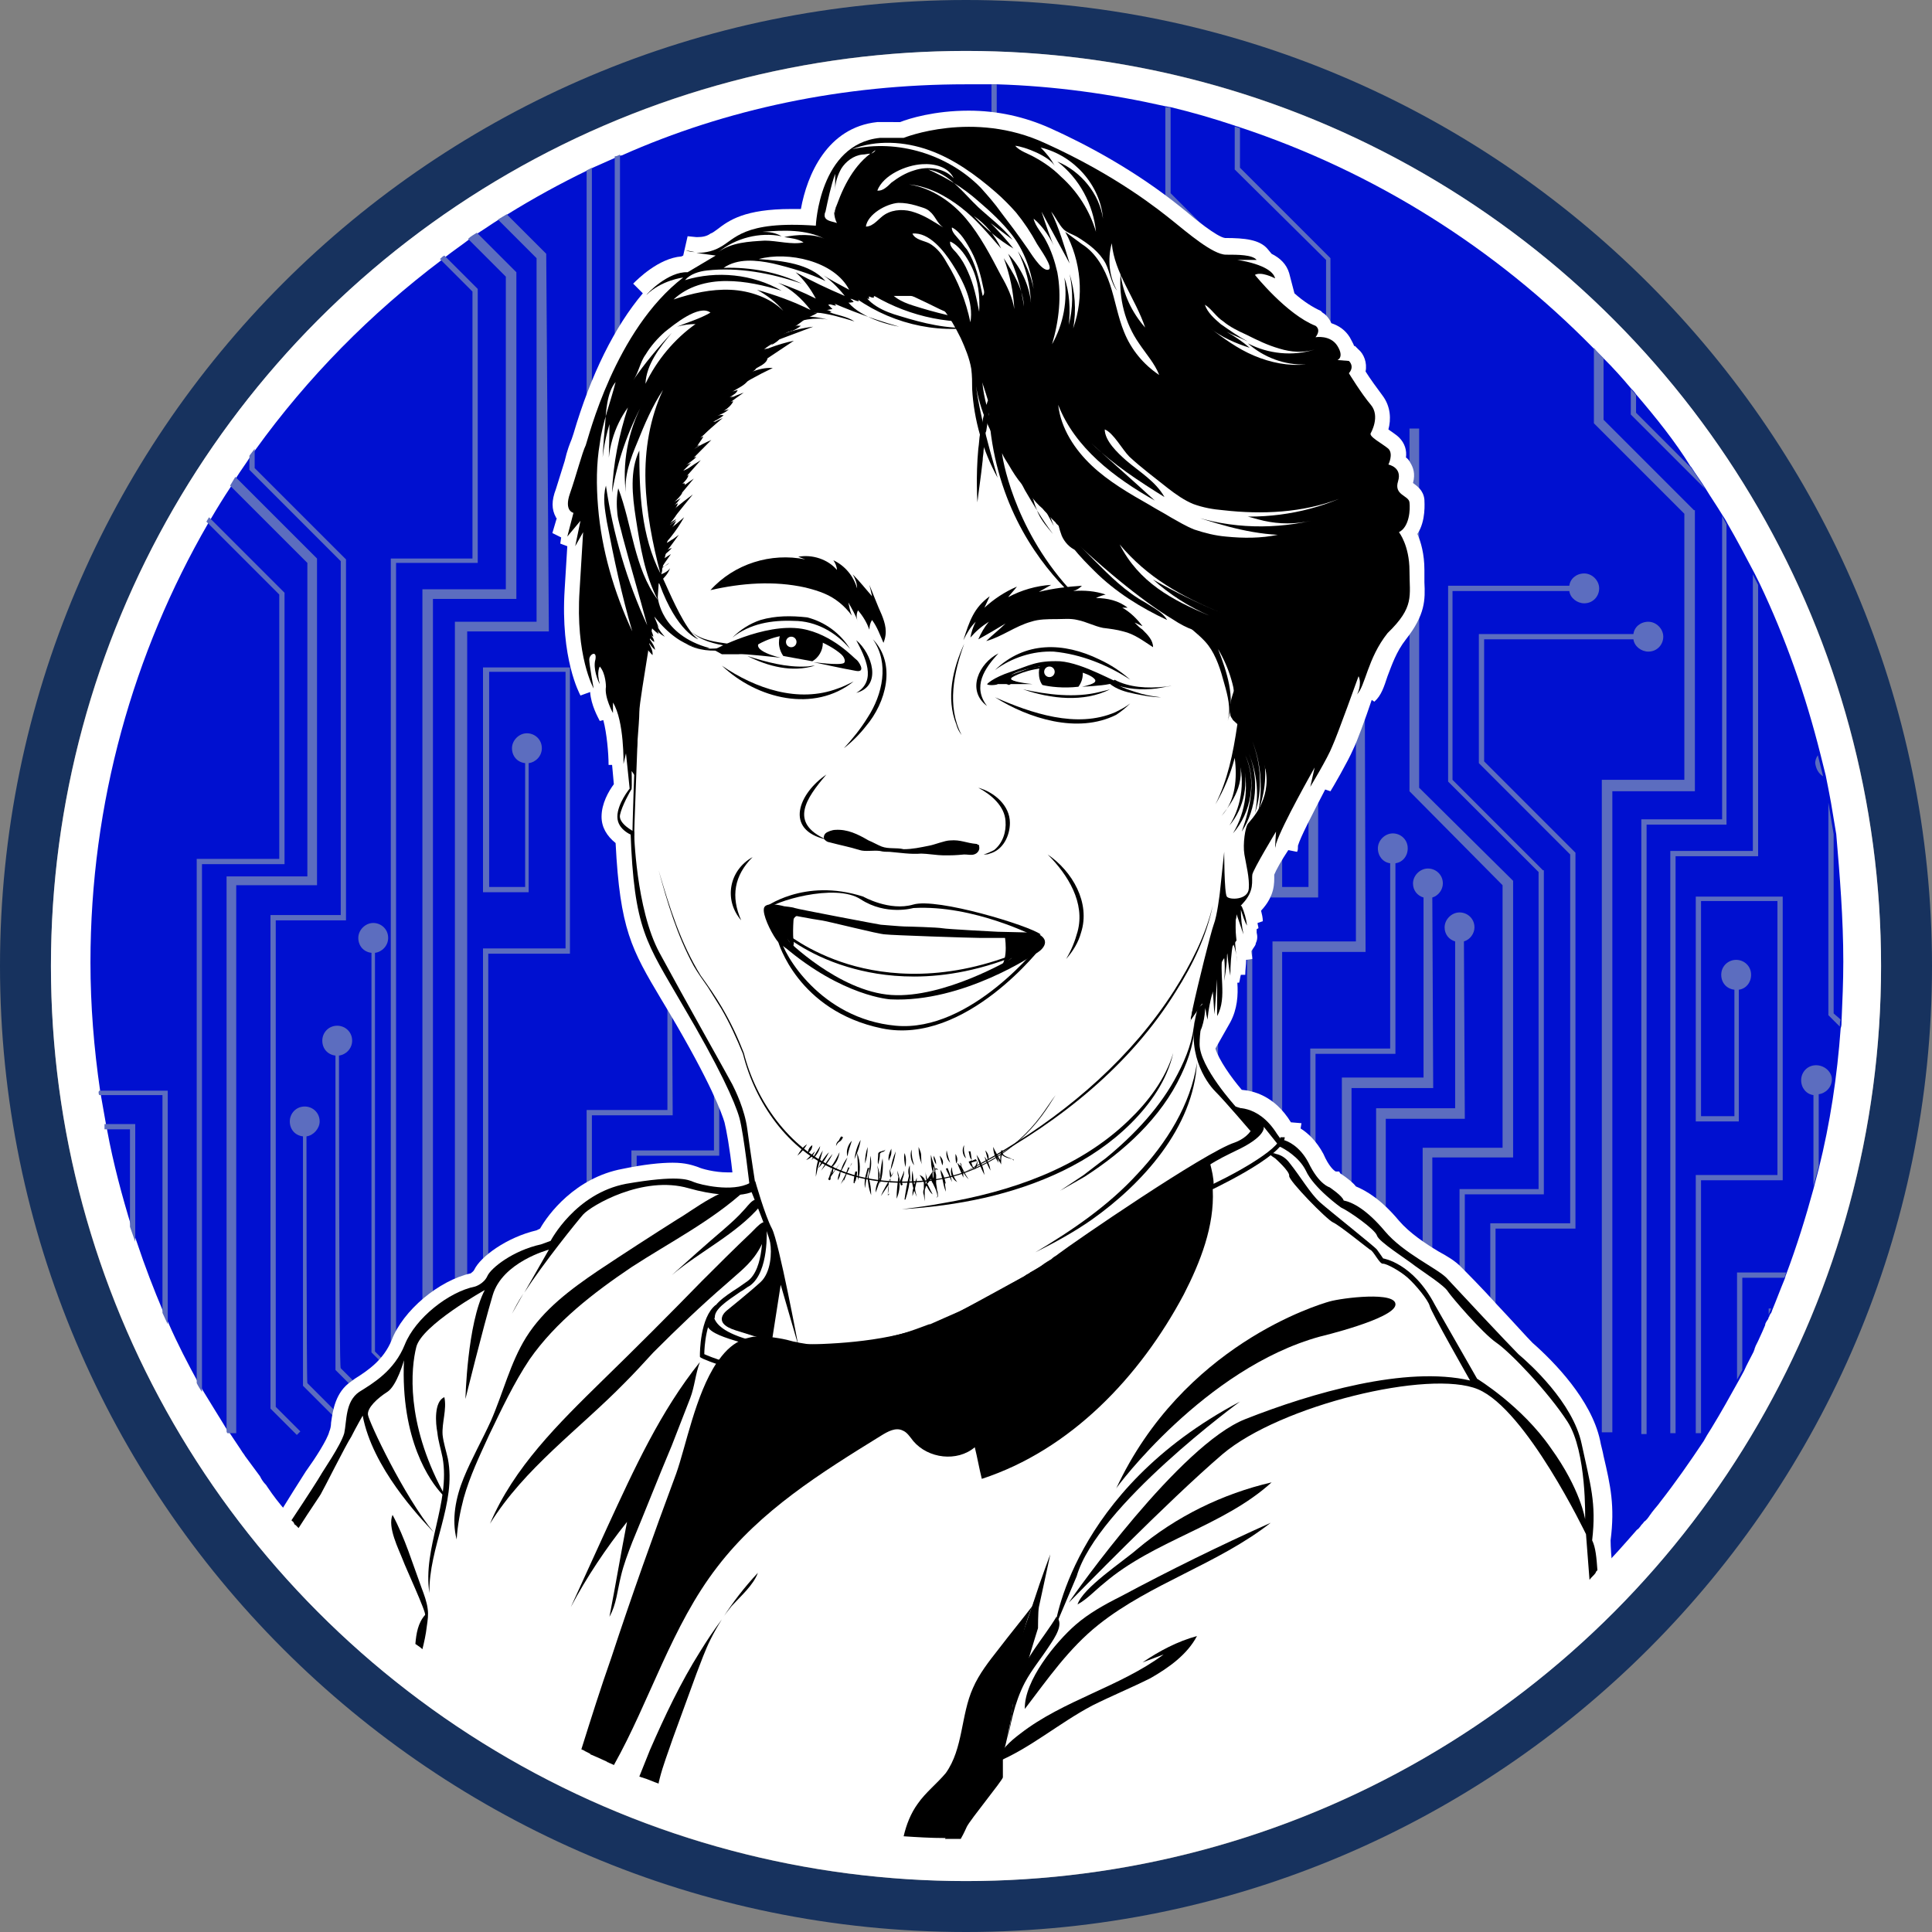 <svg xmlns="http://www.w3.org/2000/svg" xmlns:xlink="http://www.w3.org/1999/xlink" id="Layer_1" x="0px" y="0px" viewBox="0 0 220 220" style="enable-background:new 0 0 220 220;" xml:space="preserve"><rect x="0" y="0" width="220" height="220" fill="#808080" stroke="none"/><style type="text/css">	.st0{fill:#17325E;}	.st1{fill:#FFFFFF;}	.st2{fill:#0010D0;}	.st3{fill:#5C6DBF;}</style><g>	<path class="st0" d="M110,0C49.3,0,0,49.3,0,110s49.3,110,110,110s110-49.4,110-110S170.6,0,110,0z M110,214.2  C52.5,214.2,5.8,167.5,5.8,110S52.5,5.8,110,5.8S214.2,52.5,214.2,110S167.5,214.2,110,214.2z"></path>	<ellipse class="st1" cx="110" cy="110" rx="104.2" ry="104.2"></ellipse>	<path class="st2" d="M209.9,109.5c0,2.3-0.1,4.5-0.2,6.8c0,0.3,0,0.5-0.1,0.8c-0.4,5.5-1.2,10.8-2.5,16c-0.2,0.8-0.4,1.5-0.6,2.3  c-0.9,3.3-1.9,6.5-3.1,9.7c-0.1,0.2-0.1,0.4-0.2,0.6c-0.5,1.2-0.9,2.3-1.4,3.5c0,0,0,0,0,0c0,0.1-0.1,0.2-0.1,0.3  c0,0-0.1,0.1-0.1,0.1c0,0.1-0.1,0.1-0.1,0.2c0,0.1-0.1,0.2-0.1,0.2c0,0.1-0.1,0.3-0.2,0.4c-0.1,0.2-0.2,0.3-0.2,0.5  c-0.1,0.2-0.2,0.5-0.3,0.7c-0.2,0.4-0.3,0.7-0.5,1.1c-0.1,0.2-0.2,0.4-0.3,0.6c0,0.1-0.1,0.2-0.1,0.3c0,0.1-0.1,0.2-0.1,0.3  c-0.4,0.8-0.8,1.5-1.1,2.2l-0.6,1.1c-1,1.8-2,3.6-3.1,5.4c-0.2,0.3-0.3,0.5-0.5,0.8c-0.1,0.2-0.3,0.5-0.4,0.7c-1.6,2.4-3.2,4.7-5,7  c-0.2,0.3-0.5,0.6-0.8,1c-0.1,0.1-0.2,0.3-0.3,0.4c-0.2,0.3-0.4,0.6-0.7,0.8c-0.1,0.2-0.3,0.3-0.4,0.5c-0.1,0.1-0.2,0.3-0.4,0.4  c-1.4,1.6-2.8,3.2-4.3,4.7c-0.1,0.1-0.2,0.2-0.2,0.3c-0.2,0.3-0.5,0.5-0.7,0.8c-1.7,1.7-3.5,3.4-5.3,5c-0.5,0.4-1,0.9-1.5,1.3  c0,0-0.1,0.1-0.2,0.1c-1,0.8-2,1.6-3,2.4c-2.4,1.8-4.8,3.5-7.3,5.2c-0.4,0.3-0.9,0.5-1.3,0.8c-0.1,0-0.1,0.1-0.2,0.1  c-0.9,0.6-1.8,1.1-2.8,1.6c0,0,0,0,0,0c-0.5,0.3-1,0.5-1.5,0.8c-0.1,0.1-0.2,0.1-0.3,0.2c-0.3,0.2-0.7,0.3-1,0.5c0,0,0,0,0,0  c-0.2,0.1-0.3,0.2-0.5,0.2c-0.7,0.4-1.4,0.8-2.1,1.1c-0.5,0.2-1,0.5-1.5,0.7c-1,0.5-1.9,0.9-2.9,1.3c-0.1,0-0.2,0.1-0.3,0.1  c0,0,0,0-0.1,0c-0.3,0.1-0.5,0.2-0.8,0.3c-0.6,0.2-1.2,0.5-1.8,0.7c-0.7,0.3-1.4,0.5-2.1,0.8c-0.2,0.1-0.4,0.2-0.7,0.2  c-1.8,0.6-3.5,1.2-5.3,1.7c0,0-0.1,0-0.1,0c-2.4,0.7-4.8,1.3-7.2,1.8c-0.6,0.1-1.2,0.2-1.8,0.4c-0.7,0.1-1.3,0.3-2,0.4  c-0.4,0.1-0.8,0.1-1.2,0.2c-3.9,0.6-7.9,1-11.9,1.2c-0.3,0-0.6,0-0.8,0c-0.3,0-0.5,0-0.8,0c-0.2,0-0.4,0-0.6,0c-0.4,0-0.8,0-1.2,0  c-0.2,0-0.4,0-0.7,0c-0.2,0-0.4,0-0.6,0c-0.2,0-0.4,0-0.6,0c-0.1,0-0.2,0-0.3,0c-0.3,0-0.6,0-0.9,0c-1.6,0-3.2-0.1-4.7-0.2  c-2.2-0.2-4.3-0.4-6.5-0.7c-0.3,0-0.6-0.1-0.8-0.1c-0.9-0.1-1.8-0.3-2.6-0.4c-0.4-0.1-0.8-0.1-1.2-0.2c-1.2-0.2-2.3-0.5-3.5-0.7  c-0.4-0.1-0.9-0.2-1.3-0.3l-0.2-0.1c-0.4-0.1-0.9-0.2-1.3-0.3c-1.5-0.4-3.1-0.8-4.6-1.3c-0.2-0.1-0.5-0.2-0.8-0.2  c-0.2-0.1-0.4-0.1-0.6-0.2c-0.1,0-0.2,0-0.2-0.1c-1.4-0.4-2.7-0.9-4.1-1.4c-0.6-0.2-1.2-0.5-1.9-0.7c-0.1,0-0.2-0.1-0.3-0.1  c-0.8-0.3-1.6-0.6-2.4-1c-0.1,0-0.2-0.1-0.3-0.1c-0.1,0-0.2-0.1-0.4-0.2c0,0-0.1-0.1-0.2-0.1c-0.1-0.1-0.3-0.1-0.4-0.2  c0,0-0.1,0-0.2-0.1c-0.4-0.2-0.7-0.3-1.1-0.5c-0.2-0.1-0.5-0.2-0.7-0.3c0,0-0.1,0-0.1-0.1c-0.2-0.1-0.4-0.2-0.6-0.3  c-0.1-0.1-0.2-0.1-0.4-0.2c-0.4-0.2-0.7-0.4-1.1-0.5c-0.2-0.1-0.5-0.2-0.7-0.4c-3.3-1.7-6.4-3.5-9.4-5.5c-0.3-0.2-0.6-0.4-1-0.6  c-1.7-1.1-3.3-2.3-4.9-3.5c-0.2-0.1-0.4-0.3-0.6-0.4c-0.2-0.1-0.3-0.3-0.5-0.4c-0.2-0.2-0.5-0.4-0.8-0.6c-0.2-0.1-0.4-0.3-0.6-0.5  c-0.2-0.1-0.3-0.3-0.5-0.4c-0.3-0.2-0.6-0.5-0.8-0.7c-0.1-0.1-0.2-0.2-0.3-0.3c0,0-0.1-0.1-0.2-0.1c-2.5-2.2-4.9-4.5-7.2-6.9  c-0.2-0.2-0.4-0.5-0.6-0.7c-0.4-0.4-0.8-0.9-1.2-1.3c-0.1-0.1-0.1-0.2-0.2-0.2c-0.1-0.1-0.1-0.1-0.2-0.2c-0.4-0.5-0.9-1-1.3-1.5  c0-0.1-0.1-0.1-0.2-0.2c-0.1-0.1-0.2-0.2-0.3-0.3c-0.1-0.1-0.1-0.2-0.2-0.2c0-0.1-0.1-0.1-0.1-0.2c-0.1-0.1-0.1-0.1-0.2-0.2  c-0.1-0.1-0.1-0.1-0.2-0.2c-0.1-0.2-0.3-0.3-0.4-0.5c-0.1-0.2-0.3-0.3-0.4-0.5c-0.7-0.8-1.4-1.7-2-2.6l-0.2-0.3  c-0.3-0.3-0.5-0.6-0.7-1c-0.6-0.8-1.1-1.5-1.7-2.3c-0.1-0.2-0.3-0.4-0.4-0.6c-0.1-0.1-0.1-0.2-0.2-0.3c-0.4-0.6-0.8-1.2-1.2-1.8  c0-0.1-0.1-0.2-0.2-0.2c-0.9-1.5-1.8-2.9-2.7-4.4c-0.2-0.3-0.4-0.7-0.6-1c-1.2-2.2-2.4-4.5-3.4-6.8c-0.2-0.4-0.4-0.9-0.6-1.3  c-1.1-2.6-2.1-5.2-3-7.9c-0.2-0.6-0.4-1.1-0.6-1.7c-1.1-3.6-2.1-7.3-2.8-11.1v0l0,0c0-0.2-0.1-0.4-0.1-0.5  c-0.2-1.1-0.4-2.3-0.6-3.4c0-0.2-0.1-0.4-0.1-0.6c-0.7-4.8-1.1-9.7-1.1-14.6c0-18.2,4.9-35.3,13.4-50v0c0.1-0.2,0.2-0.3,0.3-0.5  c0.7-1.2,1.5-2.5,2.3-3.7c0.2-0.3,0.4-0.7,0.6-1c0.5-0.8,1.1-1.6,1.6-2.4c0.2-0.3,0.4-0.5,0.6-0.8c5.9-8.2,13.1-15.5,21.2-21.6  c0.2-0.1,0.3-0.2,0.5-0.4c0.9-0.7,1.8-1.3,2.7-2c0.3-0.2,0.6-0.4,1-0.7c0.8-0.5,1.5-1,2.3-1.5c0.3-0.2,0.7-0.4,1-0.6  c2.9-1.8,6-3.5,9.1-5c0.2-0.1,0.4-0.2,0.6-0.3c0.9-0.4,1.8-0.8,2.7-1.2c0.2-0.1,0.4-0.2,0.6-0.2C82.7,12.4,96,9.6,110,9.6  c1,0,2,0,2.9,0c0.2,0,0.4,0,0.6,0c6.6,0.2,13,1.1,19.2,2.5c0.2,0,0.4,0.1,0.6,0.1c2.5,0.6,4.9,1.3,7.3,2.1c0.2,0.1,0.4,0.1,0.6,0.2  c15.4,5.1,29.1,13.8,40.2,25.1c0.4,0.4,0.8,0.8,1.2,1.2c1.1,1.1,2.1,2.2,3.1,3.4c0.2,0.2,0.4,0.4,0.6,0.7c2.3,2.7,4.4,5.3,6.2,8.2  l0.1,0.1c0.5,0.8,1.1,1.6,1.6,2.4c0.6,1,1.3,2,1.9,3c0.2,0.3,0.4,0.6,0.6,1c1.1,1.9,2.1,3.8,3.1,5.7c0.2,0.4,0.4,0.8,0.6,1.2  c2.9,6.1,5.2,12.6,6.9,19.4c0.2,0.8,0.4,1.6,0.6,2.4c0.2,1,0.4,2,0.6,3.1c0.2,1.2,0.4,2.4,0.6,3.6  C209.5,99.7,209.9,104.6,209.9,109.5z"></path>	<g>		<path class="st3" d="M206.8,121.3c-1,0-1.7,0.8-1.7,1.7c0,0.9,0.6,1.6,1.4,1.7v10.4c0.2-0.8,0.4-1.5,0.6-2.3v-8.2   c0.8-0.1,1.5-0.8,1.5-1.7C208.6,122.1,207.8,121.3,206.8,121.3z"></path>		<path class="st3" d="M207.6,88.4c-0.2-0.8-0.4-1.6-0.6-2.4c-0.2,0.3-0.3,0.6-0.3,0.9C206.8,87.6,207.1,88.1,207.6,88.4z"></path>		<path class="st3" d="M11.9,128.6L11.9,128.6L11.9,128.6l2.9,0v11.1c0.2,0.6,0.4,1.1,0.6,1.7v-13.4h-3.5   C11.9,128.3,11.9,128.5,11.9,128.6z"></path>		<path class="st3" d="M11.3,124.7h7.2v24.8c0.2,0.4,0.4,0.9,0.6,1.3v-26.6h-7.8C11.2,124.3,11.2,124.5,11.3,124.7z"></path>		<path class="st3" d="M36.1,63.6l-9.3-9.3c-0.2,0.3-0.4,0.7-0.6,1l8.8,8.8v35.7h-9.2V163c0,0.1,0.1,0.2,0.1,0.2h1v-62.4h9.2V63.6z"></path>		<path class="st3" d="M32.4,67.5l-8.6-8.6c-0.1,0.2-0.2,0.3-0.3,0.5v0l8.3,8.3v30.1h-9.4v59.7c0.2,0.4,0.4,0.7,0.6,1V98.4h9.4V67.5   z"></path>		<path class="st3" d="M31.4,104.8h8V63.7L29,53.3v-2.2c-0.2,0.3-0.4,0.5-0.6,0.8v1.6l10.4,10.4v40.3h-8v56.2l3,3l0.4-0.4l-2.8-2.8   C31.4,160.2,31.4,104.8,31.4,104.8z"></path>		<path class="st3" d="M34.9,129.4c0.8-0.1,1.5-0.9,1.5-1.7c0-1-0.8-1.7-1.7-1.7c-1,0-1.7,0.8-1.7,1.7c0,0.9,0.6,1.6,1.5,1.7v28.4   l5.7,5.7l0.4-0.4l-5.6-5.6C34.9,157.5,34.9,129.4,34.9,129.4z"></path>		<path class="st3" d="M38.6,120.2c0.8-0.1,1.5-0.8,1.5-1.7c0-1-0.8-1.7-1.7-1.7c-1,0-1.7,0.8-1.7,1.7c0,0.9,0.6,1.6,1.5,1.7V156   l7.5,7.5l0.4-0.4l-7.3-7.3C38.6,155.8,38.6,120.2,38.6,120.2z"></path>		<path class="st3" d="M62.2,28.9l-4.5-4.5c-0.3,0.2-0.7,0.4-1,0.6l4.4,4.4v41.4h-9.3v92.1l-2.7-2.7h0.2v-92h9.5V31l-4.5-4.5   c-0.3,0.2-0.7,0.4-1,0.7l4.3,4.3v35.6h-9.5v92.2l-3-3.1V64.1h9.3V32.9l-3.8-3.8c-0.2,0.1-0.3,0.2-0.5,0.4l3.7,3.7v30.4h-9.3v92.1   l-1.8-1.8v-45.4c0.8-0.1,1.5-0.8,1.5-1.7c0-1-0.8-1.7-1.7-1.7s-1.7,0.8-1.7,1.7c0,0.9,0.6,1.6,1.5,1.7V154l6,6v0.2h0.2l3.2,3.2   l0.3-0.3v0.1h1.2V71.9h9.3L62.2,28.9L62.2,28.9z"></path>		<path class="st3" d="M55,101.6h5.2V86.9c0.8-0.1,1.5-0.8,1.5-1.7c0-1-0.8-1.7-1.7-1.7s-1.7,0.8-1.7,1.7c0,0.9,0.6,1.6,1.5,1.7V101   h-4.1V76.5h8.7V108H55v55.2h0.6v-54.6h9.3V76H55V101.6z"></path>		<path class="st3" d="M76.5,108.4c0.8-0.2,1.4-0.9,1.4-1.7c0-1-0.8-1.7-1.7-1.7s-1.7,0.8-1.7,1.7c0,0.9,0.7,1.6,1.5,1.7v18h-9.2   v36.5h0.6v-35.9h9.2L76.5,108.4L76.5,108.4z"></path>		<polygon class="st3" points="81.9,100.2 71.5,89.8 71.5,61.2 70.9,61.2 70.9,90.1 81.3,100.4 81.3,131 71.9,131 71.9,163.2    72.5,163.2 72.5,131.6 81.9,131.6   "></polygon>		<path class="st3" d="M86.4,99.2L75.5,88.4V67.6h5c0.2,0.7,0.9,1.2,1.6,1.2c1,0,1.7-0.8,1.7-1.7s-0.8-1.7-1.7-1.7   c-0.8,0-1.4,0.5-1.6,1.2h-6.1v22.4l10.9,10.9v35.4h-9.6v28.2h1.2v-27h9.6C86.4,136.2,86.4,99.2,86.4,99.2z"></path>		<polygon class="st3" points="79,72.8 88.4,72.8 88.4,72.2 78.4,72.2 78.4,86.8 88.9,97.3 88.9,139.3 80.1,139.3 80.1,163.2    80.7,163.2 80.7,139.9 89.5,139.9 89.5,97.1 79,86.6   "></polygon>		<path class="st3" d="M67.4,19.1c-0.2,0.1-0.4,0.2-0.6,0.3v37.4h26.3v106.5h0.6V56.2H67.4V19.1z"></path>		<path class="st3" d="M70.6,17.6c-0.2,0.1-0.4,0.2-0.6,0.2v34.7h26v110.7h0.6V52h-26V17.6z"></path>		<rect x="100.4" y="56.2" class="st3" width="0.6" height="107"></rect>		<path class="st3" d="M113.5,99.7l-9.3-9.3V28.6h9.3v-19c-0.2,0-0.4,0-0.6,0v18.5h-9.3v62.5l9.3,9.3v17.1h-9v46.2h0.6v-45.6h9   C113.5,117.6,113.5,99.7,113.5,99.7z"></path>		<polygon class="st3" points="117.7,97.2 109.2,88.8 109.2,49.3 108.1,49.3 108.1,89.2 116.5,97.7 116.5,120.8 107.4,120.8    107.4,163.2 108.6,163.2 108.6,122 117.7,122   "></polygon>		<polygon class="st3" points="122.9,95.4 112.7,85.1 112.7,54.5 112.1,54.5 112.1,85.3 122.3,95.6 122.3,126.3 112.9,126.3    112.9,163.2 113.5,163.2 113.5,126.9 122.9,126.9   "></polygon>		<polygon class="st3" points="126.9,94.1 116.6,83.8 116.6,48.2 116,48.2 116,84 126.3,94.3 126.3,130.3 116.8,130.3 116.8,163.2    117.4,163.2 117.4,130.9 126.9,130.9   "></polygon>		<polygon class="st3" points="119.9,52.4 119.3,52.4 119.3,81.9 130,92.6 130,133.8 120.6,133.8 120.6,163.2 121.2,163.2    121.2,134.4 130.6,134.4 130.6,92.3 119.9,81.6   "></polygon>		<path class="st3" d="M144.2,32.9L133.3,22v-9.7c-0.2-0.1-0.4-0.1-0.6-0.1v10.1l10.9,10.9v30.4h-9.1v99.7h0.6V64.1h9.1V32.9z"></path>		<path class="st3" d="M151.5,29.4l-10.3-10.3v-4.5c-0.2-0.1-0.4-0.1-0.6-0.2v4.9L151,29.6V71h-9v92.2h0.6V71.6h9L151.5,29.4   L151.5,29.4z"></path>		<polygon class="st3" points="148.4,37.2 147.8,37.2 147.8,67.6 138.2,67.6 138.2,162.8 138.7,162.8 138.7,68.2 148.4,68.2   "></polygon>		<path class="st3" d="M155.4,75.7h-10.7v26.5h5.4V86.8c0.7-0.2,1.2-0.9,1.2-1.6c0-1-0.8-1.7-1.7-1.7s-1.7,0.8-1.7,1.7   c0,0.8,0.5,1.4,1.1,1.6V101h-3V76.8h8.4v30.4h-9.5v56h1.1v-54.8h9.5L155.4,75.7L155.4,75.7z"></path>		<path class="st3" d="M158.9,98.3c0.8-0.1,1.4-0.8,1.4-1.7c0-1-0.8-1.7-1.7-1.7s-1.7,0.8-1.7,1.7c0,0.9,0.6,1.6,1.4,1.7v21.1h-9.1   v43.8h0.6V120h9.1L158.9,98.3L158.9,98.3z"></path>		<path class="st3" d="M163.1,102.2c0.7-0.2,1.2-0.9,1.2-1.6c0-1-0.8-1.7-1.7-1.7s-1.7,0.8-1.7,1.7c0,0.8,0.5,1.4,1.2,1.6v20.5h-9.3   v40.5h1.1v-39.3h9.3L163.1,102.2L163.1,102.2z"></path>		<path class="st3" d="M166.7,107.2c0.7-0.2,1.2-0.9,1.2-1.6c0-1-0.8-1.7-1.7-1.7s-1.7,0.8-1.7,1.7c0,0.8,0.5,1.4,1.2,1.6v19h-9   v37.1h1.1v-35.9h9L166.7,107.2L166.7,107.2z"></path>		<polygon class="st3" points="172.3,100.3 161.6,89.7 161.6,48.8 160.5,48.8 160.5,90.1 171.1,100.8 171.1,130.7 162,130.7    162,162.8 163.1,162.8 163.1,131.8 172.3,131.8   "></polygon>		<path class="st3" d="M175.7,99.1l-10.3-10.3V67.3h13.3c0.1,0.8,0.9,1.4,1.7,1.4c1,0,1.7-0.8,1.7-1.7s-0.8-1.7-1.7-1.7   c-0.9,0-1.6,0.6-1.7,1.4h-13.8V89l10.3,10.3v36.1h-9v27.9h0.6v-27.3h9V99.1z"></path>		<path class="st3" d="M169,72.8h17c0.1,0.8,0.9,1.4,1.7,1.4c1,0,1.7-0.8,1.7-1.7s-0.8-1.7-1.7-1.7c-0.9,0-1.6,0.6-1.7,1.4h-17.6   v14.7l10.4,10.4v42h-9.1v23.9h0.6v-23.3h9.1V97.1L169,86.7L169,72.8L169,72.8z"></path>		<path class="st3" d="M192.9,58.1l-10.3-10.3v-7c-0.4-0.4-0.8-0.8-1.1-1.2v8.6l10.3,10.3v30.3h-9.4v74.3h1.2V90.1h9.4V58.1z"></path>		<path class="st3" d="M194.2,55.7l-8.5-8.5v-2.9c0.2,0.2,0.4,0.4,0.6,0.7v2l6.2,6.2l0.1,0.1C193.1,54,193.6,54.8,194.2,55.7z"></path>		<path class="st3" d="M196.6,59.7v34.2h-9.1v69.4h-0.6V93.3h9.2V58.7C196.2,59,196.4,59.3,196.6,59.7z"></path>		<path class="st3" d="M200.2,66.6c-0.2-0.4-0.4-0.8-0.6-1.2v31.5h-9.4v66.3h0.6V97.5h9.4V66.6z"></path>		<path class="st3" d="M203,102.1h-9.9v25.6h4.9v-15c0.8-0.1,1.4-0.8,1.4-1.7c0-1-0.8-1.7-1.7-1.7S196,110,196,111   c0,0.9,0.6,1.6,1.5,1.7v14.4h-3.8v-24.5h8.7v31.2h-9.3v29.4h0.6v-28.8h9.3L203,102.1L203,102.1z"></path>		<path class="st3" d="M197.8,157.1l0.6-1.1v-10.5h4.8c0.1-0.2,0.1-0.4,0.2-0.6h-5.6L197.8,157.1L197.8,157.1z"></path>		<path class="st3" d="M201.4,149.7c0.1-0.2,0.2-0.5,0.3-0.7h-0.3V149.7z"></path>		<path class="st3" d="M208.8,115.4V95c-0.2-1.2-0.4-2.4-0.6-3.6v24.2l1.3,1.3c0-0.2,0-0.5,0.1-0.8L208.8,115.4z"></path>	</g>	<path class="st1" d="M183.6,178.6c-0.1-1.2-0.2-2.4-0.2-3.2c0.5-3.9,0-6.2-0.8-9.6c-0.1-0.6-0.3-1.2-0.4-1.8  c-1-4.6-5.2-8.9-7.7-11.1c-0.6-0.6-2.3-2.5-4-4.3c-1.8-2-3.6-3.8-4.2-4.4c-0.6-0.6-1.4-1.1-2.5-1.7c-1.5-0.9-3.3-2.1-4.5-3.5  c-2-2.4-3.7-3.4-4.9-3.9c-0.3-0.4-0.9-0.9-1.8-1.5l-0.1-0.2l-0.4,0c-0.2-0.1-0.8-0.6-1.4-2c-0.8-1.5-1.8-2.4-2.6-2.9l0.1-0.6  l-1.2-0.1c-1.9-3.1-4.4-3.6-5.6-3.7c-1.2-1.4-2.6-3.4-3-4.7l1.7-3c0.8-1.5,0.9-3.1,0.8-4.5l0.2,0c0.1-0.3,0.1-0.6,0.2-0.9l0.5,0  c0-0.6,0.1-1.1,0.1-1.7l0.7-0.1c0-0.3-0.1-0.6-0.1-0.9c0.4-0.6,0.5-0.7,0.5-0.9c0.2-0.4,0.2-0.8,0.1-1.2c0-0.1,0-0.3,0-0.4l0.2-0.1  c0-0.2-0.1-0.4-0.1-0.6l0.6-0.2c0-0.4-0.1-0.8-0.2-1.2c1.6-1.7,1.5-3.2,1.5-4c0,0,0-0.1,0-0.1c0.2-0.5,0.8-1.6,1.6-2.8l1,0.2  c0.1-0.2,0.1-0.4,0.1-0.6c0,0,0-0.1,0-0.1c0.3-1,1.5-3.3,3.1-6.4l0.6,0.2c0.2-0.3,2-3.4,2.6-4.8c0.4-0.8,1.4-3.5,2.1-5.6l0.3,0.2  c0.8-0.7,1.1-1.7,1.5-2.9c0.5-1.3,1-2.8,2.1-4.2c2.2-2.8,2.2-4.5,2.1-6.5c0-0.4,0-0.9,0-1.4c0-1.8-0.4-3.2-0.8-4.1  c1-1.5,0.8-3.6,0.8-3.9c-0.1-1.1-0.9-1.6-1.3-1.9c0.3-1.1,0-1.8-0.3-2.3c-0.1-0.2-0.3-0.5-0.5-0.6c0.1-0.8-0.1-1.6-0.8-2.3  c-0.3-0.3-0.8-0.6-1.2-0.9c0,0,0,0,0,0c0.3-1.1,0.3-2.6-0.7-3.9c-0.6-0.8-1.4-1.9-1.9-2.7c0.2-1-0.2-2-0.8-2.5l-0.4-0.4l-0.1,0  c-0.1-0.3-0.3-0.6-0.5-1c-0.5-0.8-1.2-1.3-2.1-1.6c-0.3-0.7-0.8-1.1-1-1.2l-0.1-0.1l-0.1-0.1c-0.9-0.4-2-1.1-3-2l-0.6-2.3  c-0.3-1-1-1.7-2-2.2l-0.5-0.6c-0.9-1-2.5-1.2-4.8-1.2c0,0,0,0,0,0c-0.9-0.1-3.6-2.3-4.4-3l-0.5-0.4c-5.3-4.3-11-7.3-15-9.1  c-2.9-1.3-6-2-9.3-2c-3.9,0-6.8,0.9-7.8,1.3H100l-0.1,0c-5.7,0.6-8,6-8.7,9.9c-0.4,0-0.8,0-1.1,0c-5.3,0-7.1,1.3-8.4,2.3  c-0.3,0.2-0.5,0.4-0.8,0.5C80.5,26.9,80,27,79.4,27l-0.1,0l-1-0.1l-0.5,2.2l-0.2,0.1c-2.6,0.2-5,2.6-5.5,3.1l1.1,1.1  c-3.2,3.8-5.9,9.2-7.9,16c-0.1,0.3-0.2,0.6-0.2,0.6c-0.2,0.5-0.5,1.2-0.8,2.5c-0.3,1-0.7,2.2-1,3.2c-0.5,1.3-0.5,2.3,0,3.2  c0,0.1,0.1,0.1,0.1,0.1l-0.5,1.7l1,0.5l-0.1,0.7l0.8,0.3l-0.3,4.9C63.8,75,66,79,66.1,79.2l1.1-0.4c0.1,1.5,0.9,2.9,1.1,3.3  l0.4-0.1c0.4,1.5,0.6,3.8,0.6,5.1l0.4,0l0.2,2.2c-0.6,0.8-1.4,2.2-1.4,3.7c0,1.2,0.6,2.2,1.6,3c0.5,9.8,1.8,12.1,5.2,17.8l0.9,1.5  c4.8,8.1,6,11.5,6.3,12.5c0.2,0.8,0.6,2.9,0.9,5.7c-0.2,0-0.4,0-0.6,0c-1.4,0-2.9-0.4-3.3-0.6c-0.6-0.2-1.4-0.5-2.9-0.5  c-1.4,0-3.3,0.2-5.7,0.7c-5.4,1-8.5,5.2-9.4,6.8l-0.4,0.2c-3.4,0.8-6.4,3-7.1,4.5c-0.1,0.2-0.3,0.3-0.4,0.4c-3.6,0.8-7.7,4.2-9,7.6  c-0.9,2.2-2.6,3.4-4.2,4.4l-0.4,0.3c-1.8,1.2-2.1,3.3-2.3,4.7c0,0.4-0.1,0.8-0.2,1c-0.2,0.9-1.7,3.2-2.5,4.3  c-0.1,0.1-0.7,1.1-1.6,2.5l-2.3,3.7l0.7,0.9c0.1,0.1,0.1,0.2,0.2,0.3c0,0.1,0.1,0.1,0.1,0.2c0.1,0.1,0.1,0.2,0.2,0.3  c0.1,0.1,0.1,0.1,0.2,0.3l0.3,0.3c0.4,0.5,0.8,1,1.2,1.4l0.4,0.5c0.4,0.4,0.8,0.9,1.2,1.3c0.2,0.2,0.4,0.5,0.7,0.7  c2.3,2.4,4.8,4.8,7.3,7c0.1,0.1,0.1,0.1,0.2,0.2c0,0,0.2,0.2,0.3,0.3c0.3,0.2,0.5,0.5,0.8,0.7c0.1,0.1,0.3,0.2,0.4,0.4l0.3,0.3  c0.1,0.1,0.2,0.2,0.4,0.3c0.2,0.1,0.3,0.3,0.5,0.4l0.2,0.2c0.2,0.2,0.4,0.3,0.5,0.4c0.2,0.2,0.4,0.3,0.6,0.5  c1.6,1.2,3.3,2.4,4.9,3.6l0.2,0.1c0.3,0.2,0.6,0.4,0.8,0.5c3,2,6.2,3.9,9.6,5.6c0.2,0.1,0.4,0.2,0.5,0.3l0.2,0.1  c0.4,0.2,0.7,0.4,1.1,0.5c0.1,0.1,0.3,0.1,0.3,0.2c0.2,0.1,0.4,0.2,0.6,0.3l0.2,0.1c0.2,0.1,0.5,0.2,0.6,0.3  c0.3,0.1,0.5,0.2,0.8,0.4l0.6,0.3c0.1,0.1,0.2,0.1,0.3,0.1l0.3,0.1c0.2,0.1,0.3,0.1,0.4,0.2c0.1,0.1,0.2,0.1,0.4,0.1  c0.8,0.4,1.6,0.7,2.4,1l0.3,0.1c0.6,0.3,1.3,0.5,1.9,0.7c1.5,0.6,2.8,1,4.1,1.4c0.1,0,0.1,0.1,0.3,0.1c0.2,0.1,0.5,0.2,0.7,0.2  c0.3,0.1,0.5,0.2,0.8,0.2c1.6,0.5,3.1,0.9,4.7,1.3l0.3,0.1c0.4,0.1,0.7,0.2,1,0.2l0.2,0.1c0.4,0.1,0.8,0.2,1.2,0.3l0.2,0  c1.2,0.3,2.4,0.5,3.6,0.7l0.2,0c0.3,0.1,0.7,0.1,0.9,0.2c0.9,0.2,1.7,0.3,2.6,0.4c0.3,0.1,0.6,0.1,0.9,0.1c2.1,0.3,4.2,0.5,6.6,0.7  c1.5,0.1,3.1,0.2,4.8,0.2c0.3,0,0.6,0,0.9,0c0.1,0,0.2,0,0.4,0c0,0,0.5,0,0.6,0c0.2,0,0.4,0,0.6,0c0.2,0,0.5,0,0.6,0  c0.4,0,0.8,0,1.2,0c0.2,0,0.4,0,0.6,0c0.3,0,0.6,0,0.9,0c0.3,0,0.5,0,0.8,0c4.1-0.2,8.1-0.6,12.1-1.2c0.4-0.1,0.9-0.1,1.3-0.2  c0.6-0.1,1.3-0.2,1.9-0.3l0.1,0c0.4-0.1,0.8-0.2,1.2-0.2l0.6-0.1c2.4-0.5,4.8-1.1,7.3-1.8c0.1,0,0.2-0.1,0.4-0.1  c1.7-0.5,3.5-1.1,5.3-1.7c0.3-0.1,0.5-0.2,0.7-0.3c0.7-0.3,1.4-0.5,2.1-0.8c0.6-0.2,1.2-0.5,1.8-0.7c0.2-0.1,0.4-0.2,0.6-0.3l0,0  l0.3-0.2l0.3-0.1c1-0.4,2-0.9,2.9-1.3c0.4-0.2,0.8-0.4,1.2-0.6l0.4-0.2c0.7-0.4,1.4-0.7,2.2-1.1c0,0,0.1,0,0.1-0.1l0.3,0l0.3-0.3  c0.3-0.1,0.5-0.3,0.8-0.4c0.1-0.1,0.3-0.2,0.4-0.2l1.7-0.9l0,0c0.9-0.5,1.7-1,2.6-1.5c0.1,0,0.2-0.1,0.2-0.1  c0.5-0.3,0.9-0.6,1.4-0.8c2.6-1.7,5.1-3.4,7.5-5.2c1-0.8,2-1.6,3.1-2.5c0.1-0.1,0.1-0.1,0.2-0.2c0.5-0.4,1-0.8,1.5-1.3  c1.9-1.7,3.8-3.4,5.4-5.1c0.2-0.2,0.5-0.5,0.7-0.8c0.1-0.1,0.2-0.2,0.3-0.3l0.5-0.5L183.6,178.6z"></path>	<g>		<path class="st1" d="M181.7,179c-0.2,0.3-0.5,0.5-0.7,0.8c-1.7,1.7-3.5,3.4-5.3,5c-0.5,0.4-1,0.9-1.5,1.3c0,0-0.1,0.1-0.2,0.1   c-1,0.8-2,1.6-3,2.4c-2.4,1.8-4.8,3.5-7.3,5.2c-0.4,0.3-0.9,0.5-1.3,0.8c-0.1,0-0.1,0.1-0.2,0.1c-0.9,0.6-1.8,1.1-2.8,1.6   c0,0,0,0,0,0c-0.5,0.3-1,0.5-1.5,0.8c-0.1,0.1-0.2,0.1-0.3,0.2c-0.3,0.2-0.7,0.3-1,0.5c0,0,0,0,0,0c-0.2,0.1-0.3,0.2-0.5,0.2   c-0.7,0.4-1.4,0.8-2.1,1.1c-0.5,0.2-1,0.5-1.5,0.7c-1,0.5-1.9,0.9-2.9,1.3c-0.1,0-0.2,0.1-0.3,0.1c0,0,0,0-0.1,0   c-0.3,0.1-0.5,0.2-0.8,0.3c-0.6,0.2-1.2,0.5-1.8,0.7c-0.7,0.3-1.4,0.5-2.1,0.8c-0.2,0.1-0.4,0.2-0.7,0.2c-1.8,0.6-3.5,1.2-5.3,1.7   c0,0-0.1,0-0.1,0c-2.4,0.7-4.8,1.3-7.2,1.8c-0.6,0.1-1.2,0.2-1.8,0.4c-0.7,0.1-1.3,0.3-2,0.4c-0.4,0.1-0.8,0.1-1.2,0.2   c-3.9,0.6-7.9,1-11.9,1.2c-0.3,0-0.6,0-0.8,0c-0.3,0-0.5,0-0.8,0c-0.2,0-0.4,0-0.6,0c-0.4,0-0.8,0-1.2,0c-0.2,0-0.4,0-0.7,0   c-0.2,0-0.4,0-0.6,0c-0.2,0-0.4,0-0.6,0c-0.1,0-0.2,0-0.3,0c-0.3,0-0.6,0-0.9,0c-1.6,0-3.2-0.1-4.7-0.2c-2.2-0.2-4.3-0.4-6.5-0.7   c-0.3,0-0.6-0.1-0.8-0.1c-0.9-0.1-1.8-0.3-2.6-0.4c-0.4-0.1-0.8-0.1-1.2-0.2c-1.2-0.2-2.3-0.5-3.5-0.7c-0.4-0.1-0.9-0.2-1.3-0.3   l-0.2-0.1c-0.4-0.1-0.9-0.2-1.3-0.3c-1.5-0.4-3.1-0.8-4.6-1.3c-0.2-0.1-0.5-0.2-0.8-0.2c-0.2-0.1-0.4-0.1-0.6-0.2   c-0.1,0-0.2,0-0.2-0.1c-1.4-0.4-2.7-0.9-4.1-1.4c-0.6-0.2-1.2-0.5-1.9-0.7c-0.1,0-0.2-0.1-0.3-0.1c-0.8-0.3-1.6-0.6-2.4-1   c-0.1,0-0.2-0.1-0.3-0.1c-0.1,0-0.2-0.1-0.4-0.2c0,0-0.1-0.1-0.2-0.1c-0.1-0.1-0.3-0.1-0.4-0.2c0,0-0.1,0-0.2-0.1   c-0.4-0.2-0.7-0.3-1.1-0.5c-0.2-0.1-0.5-0.2-0.7-0.3c0,0-0.1,0-0.1-0.1c-0.2-0.1-0.4-0.2-0.6-0.3c-0.1-0.1-0.2-0.1-0.4-0.2   c-0.4-0.2-0.7-0.4-1.1-0.5c-0.2-0.1-0.5-0.2-0.7-0.4c-3.3-1.7-6.4-3.5-9.4-5.5c-0.3-0.2-0.6-0.4-1-0.6c-1.7-1.1-3.3-2.3-4.9-3.5   c-0.2-0.1-0.4-0.3-0.6-0.4c-0.2-0.1-0.3-0.3-0.5-0.4c-0.2-0.2-0.5-0.4-0.8-0.6c-0.2-0.1-0.4-0.3-0.6-0.5c-0.2-0.1-0.3-0.3-0.5-0.4   c-0.3-0.2-0.6-0.5-0.8-0.7c-0.1-0.1-0.2-0.2-0.3-0.3c0,0-0.1-0.1-0.2-0.1c-2.5-2.2-4.9-4.5-7.2-6.9c-0.2-0.2-0.4-0.5-0.6-0.7   c-0.4-0.4-0.8-0.9-1.2-1.3c-0.1-0.1-0.1-0.2-0.2-0.2c-0.1-0.1-0.1-0.1-0.2-0.2c-0.4-0.5-0.9-1-1.3-1.5c0-0.1-0.1-0.1-0.2-0.2   c-0.1-0.1-0.2-0.2-0.3-0.3c-0.1-0.1-0.1-0.2-0.2-0.2l4.6-7.2l2.4-5.3l3.2-3.3l2.1-2.7l1.4-2.8c0,0,3-2.9,4.6-4   c1.6-1.1,4-2.2,4-2.2s3.9-4,7.2-4.3c0.9-1.5,3.8-6.4,9.9-7c6.2-0.6,7.8,0.5,7.8,0.5s1.3,0.1,2.6,0.2c0.7,0,1.4,0,1.8,0   c0.2,0,0.3-0.1,0.4-0.1c0.1,0,0.1-0.1,0.1-0.1c0,0,0-0.2,0-0.3c0-0.1,0-0.3,0-0.6c-0.1-1.2-0.5-3.2-0.5-3.2s-0.2-4.6-1.9-7.6   c-1.7-3-7.9-14.2-7.9-14.2s-3.1-5.7-3.3-14c0-0.2,0-0.3,0-0.5v-0.3c0,0,0,0-0.1,0c-0.4-0.2-2-1-1.2-2.8c0.5-1.1,0.8-1.8,1-2.1   c0,0,0,0,0,0c0,0,0,0,0,0c0.1-0.2,0.1-0.3,0.1-0.3V87l1.6-13.2l0.1-0.8l0-0.4l0-0.1l0-0.4l0,0l0.1-0.6l0-0.1l0.2-1.7v0L74,69   l0.1-0.6l0.1-0.9l0-0.3l0,0l0.1-0.8l0-0.3l0-0.2l0-0.2l0-0.3l0.1-0.5l0.1-0.4v0l0-0.1l0-0.1l0.1-0.5l0.2-1v-0.1l0.3-1.6l0-0.3   l0.3-1.9l0.1-0.4l0.2-1.5l0-0.2l0.2-1c0,0,0.1-0.3,0.4-1c0-0.1,0.1-0.1,0.1-0.2c0.3-0.6,0.7-1.5,1.2-2.5c0-0.1,0.1-0.2,0.2-0.3   c0.3-0.7,0.7-1.4,1.2-2.2c0.1-0.2,0.2-0.3,0.3-0.5c0.4-0.8,0.9-1.6,1.4-2.4c0.1-0.2,0.2-0.4,0.4-0.6c1.2-1.8,2.5-3.7,4.1-5.5   c0.1-0.2,0.3-0.3,0.4-0.4c0.2-0.2,0.4-0.4,0.5-0.6c0.1-0.1,0.1-0.1,0.2-0.2l0,0c1.1-1.1,2.3-2.2,3.5-3.2c0.2-0.2,0.4-0.3,0.7-0.5   c0,0,0,0,0,0c0,0,0,0,0,0c0.3-0.2,0.6-0.4,1-0.7c0.1-0.1,0.2-0.1,0.3-0.2c0.2-0.2,0.5-0.3,0.8-0.5c0.3-0.2,0.5-0.3,0.8-0.5   c0.5-0.3,0.9-0.5,1.4-0.7c0.2-0.1,0.4-0.2,0.6-0.3c0.2-0.1,0.4-0.2,0.6-0.2c0.1,0,0.2-0.1,0.4-0.1c0.9-0.3,1.8-0.6,2.7-0.8   c4.6-1.1,7.9-0.3,10.3,1.4c0.3,0.2,0.6,0.4,0.9,0.7c0.4,0.3,0.7,0.6,1,1c0.1,0.1,0.1,0.1,0.2,0.2c0.2,0.2,0.4,0.5,0.6,0.8   c3.3,4.4,3.7,10.4,3.7,10.4L127.6,60l11.9,6.6l9.4,15.2L145,94.3l-2,4.3c0,0,1,3.5-1.7,4.2l0,0l-0.4,1.1l0,0.1l-1.5,4.3l0,0.2   l-1.9,5.4l-0.1,0.3l0,0l-0.2,0.5l-0.3,0.8l0,0.1c0,0-1.9,5,2.7,9.2l2.3,1.9l0.6,0.1l0.4,0.1l1,0.2l2.1,2.3l0.2,0.2   c0,0,0.1,0,0.2,0.1c0.6,0.4,2.4,1.6,3.5,3.8c1.4,2.6,3.8,3.4,3.8,3.4s2.4,1,3.9,3.6l7.2,5l7.5,8c0,0,7.9,4.5,9.1,17.2L181.7,179z"></path>		<path d="M81.3,74c0,0,5.7-3.1,10-2.4c3.5,0.6,6,3.4,6.2,3.5s1.2,1.5,0,1.3c-1.2-0.2-4.9-1-4.9-1s3,0.4,3.5,0.1   c0.5-0.4-0.9-2.1-2.8-2.7c-1.9-0.7-5.4-0.9-6.7,0.2c-1.3,1.1,2.3,1.9,2.3,1.9s-4.3-0.5-4.8-0.4c-0.8,0-1.9,0-1.9,0L81.3,74z"></path>		<path d="M112.4,77.9c0,0,0.6-0.7,2.7-1.4c2.1-0.7,2.9-1.3,5.6-1.2c2.7,0.2,6.4,2.5,7.2,2.6c0.8,0.1-0.8-0.2-1.6,0   c-0.9,0.2-3.1,0.3-3.1,0.3s3.3-0.6,0.7-1.5c0,0-2.1-0.9-3.2-1s-4.7,0.5-5.6,1.2c-1,0.7,2.5,1,2.5,1h-4   C113.6,78,112.5,78.1,112.4,77.9z"></path>		<path d="M113.3,76.3c3.4-3.3,7.8-3.2,11.9-1.2c1.3,0.6,2.5,1.4,3.5,2.3c-2.6-1.7-5.6-2.9-8.7-3.2   C117.6,74.1,115.2,74.9,113.3,76.3L113.3,76.3z"></path>		<path d="M96.8,73.9c-1.6-1.9-3.9-3.2-6.4-3.2c-2.5-0.1-5,0.3-7,1.9c0.9-0.9,2-1.6,3.2-2c1.7-0.5,3.5-0.5,5.3-0.3   C93.9,70.8,95.7,72.1,96.8,73.9L96.8,73.9z"></path>		<path d="M93.7,73.2c0,0.9-0.5,1.7-1.2,2.1c-1.1-0.2-2.8-0.5-3.3-0.6c-0.3-0.4-0.5-1-0.5-1.5c0-0.5,0.1-0.9,0.3-1.2   c1.3-0.1,2.9,0,4.6,0.5C93.6,72.8,93.7,73,93.7,73.2z"></path>		<path d="M123.3,76.7c0,0.6-0.2,1.1-0.5,1.5c-1.7,0.2-3.3,0-4.1-0.2c-0.3-0.4-0.4-0.9-0.4-1.4c0-0.4,0.1-0.7,0.2-1   c1.1-0.1,3-0.2,4.7,0.5C123.2,76.3,123.3,76.5,123.3,76.7z"></path>		<path d="M82.2,75.8c3.8,2.6,8.7,4.3,13.2,2.6c0.6-0.2,1.2-0.5,1.8-0.8C92.7,81.2,86.2,79.6,82.2,75.8L82.2,75.8z"></path>		<path d="M113.3,79.4c4.1,1.8,9.3,3.6,13.7,1.7c0.6-0.3,1.2-0.6,1.7-1c-0.5,0.5-1,0.9-1.6,1.3C122.7,83.6,117.1,81.8,113.3,79.4   L113.3,79.4z"></path>		<path d="M85.1,74.7c2.2,0.7,4.4,1.3,6.7,1.2c0.3,0,0.6-0.1,1-0.1C90.2,76.6,87.5,75.9,85.1,74.7L85.1,74.7z"></path>		<path d="M116.5,78.5c2.8,0.6,5.9,1,8.7,0.3c0.4-0.1,0.8-0.2,1.2-0.3C123.4,80,119.7,79.6,116.5,78.5L116.5,78.5z"></path>		<path d="M82.9,73.6c-1.5-0.3-3.1-0.6-4.2-1.7c1.1,1,2.8,1.2,4.2,1.4C82.9,73.4,82.9,73.6,82.9,73.6L82.9,73.6z"></path>		<path d="M82.6,74c-1.5,0.2-3.1,0.1-4.5-0.7c1.4,0.6,3,0.7,4.4,0.4C82.5,73.8,82.6,74,82.6,74L82.6,74z"></path>		<path d="M126.9,77.4c1.7,0.9,3.8,1,5.7,0.8c0.3,0,0.6-0.1,0.8-0.1c-0.6,0.1-1.1,0.2-1.7,0.3c-1.7,0.2-3.5,0.1-5.1-0.6   C126.6,77.9,126.9,77.4,126.9,77.4L126.9,77.4z"></path>		<path d="M132.2,79.4c-1,0-2-0.2-3-0.4c-1-0.2-2.1-0.5-2.9-1.2c0,0,0.4-0.3,0.4-0.3c0.6,0.7,1.7,1,2.6,1.3   C130.2,79.1,131.2,79.3,132.2,79.4L132.2,79.4z"></path>		<path d="M99.4,72.8c2.7,2.8,1.5,7.2-0.8,9.9c-0.7,0.9-1.6,1.8-2.5,2.5c1-1.1,1.9-2.2,2.7-3.5C100.5,79.1,101.3,75.5,99.4,72.8   L99.4,72.8z"></path>		<path d="M109.8,73.3c-1.2,3.3-2,7.1-0.3,10.4c-0.3-0.4-0.5-0.8-0.6-1.2C107.7,79.5,108.5,76.1,109.8,73.3L109.8,73.3z"></path>		<path d="M94.1,88.2c-2.3,2.7-4.3,5.5,0,7.4C89.2,94.5,91,90.3,94.1,88.2L94.1,88.2z"></path>		<path d="M111.4,89.7c1.8,0.5,3.6,2,3.6,4c0,1.5-0.8,3.1-2.3,3.5c-0.2,0.1-0.4,0.1-0.7,0.1c0.4-0.1,0.8-0.3,1.2-0.5   c1-0.8,1.4-2.1,1.3-3.3C114.4,91.8,112.9,90.5,111.4,89.7L111.4,89.7z"></path>		<path d="M100.4,96.4c-0.5-0.2-1-0.5-1.5-0.7c-1.2-0.7-2.4-1.3-3.8-1.2c-0.3,0-0.9,0.2-1.1,0.4c-0.2,0.2-0.3,0.6,0,0.8   c0.1,0.1,0.3,0.2,0.4,0.2c1.5,0.4,2.2,0.5,3.5,0.9c0.6,0.2,1.6,0,2.3,0.1c0.4,0.1,0.7,0.1,1.1,0.1c1.2,0.1,2.4,0.3,3.6,0.2   c0.6,0,1.9,0.2,2.5,0.2c1.1,0,1.3,0,2.4-0.1c0.4,0,0.8,0.1,1.1,0c0.4-0.1,0.7-0.5,0.6-0.9c0-0.1,0-0.2-0.1-0.2   c-0.1,0-0.1-0.1-0.2-0.1c-1.2-0.1-1.8-0.5-3-0.4c-0.6,0-1.8,0.5-2.4,0.6c-1,0.2-1.9,0.4-2.9,0.4C102.1,96.5,101.2,96.7,100.4,96.4   z"></path>		<path d="M85.7,97.6c-2.1,2.1-2.5,4.5-1.3,7.2C82.4,102.5,83,99.1,85.7,97.6L85.7,97.6z"></path>		<path d="M119.3,97.3c2.8,1.9,4.9,5.5,3.8,8.9c-0.3,1.1-0.9,2.1-1.7,3c0.6-1,1-2,1.3-3.1C123.6,102.8,121.6,99.6,119.3,97.3   L119.3,97.3z"></path>		<path d="M112.7,67.9c-0.2,0.4-0.4,0.9-0.6,1.3c1.1-1,2.3-1.8,3.7-2.4c-0.3,0.4-0.7,0.8-1,1.2c1.5-0.8,3.2-1.3,4.9-1.4   c-0.5,0.3-0.9,0.5-1.4,0.8c1.6-0.4,3.3-0.6,4.9-0.7c-0.3,0.3-0.6,0.5-1,0.6c1.3-0.1,2.5,0,3.7,0.4c-0.4,0.1-0.7,0.2-1.1,0.4   c1.3,0,2.6,0.3,3.6,1.1c-0.2,0-0.4,0-0.6,0c0.9,0.5,1.7,1.3,2.3,2.1c-0.3-0.1-0.6-0.3-0.9-0.4c0.3,0.3,0.6,0.6,0.9,0.8   c0.6,0.6,1.2,1.2,1.2,2c-1.1-0.7-2.1-1.5-3.4-1.8c-0.7-0.2-1.5-0.3-2.3-0.4c-1-0.2-1.9-0.7-2.9-0.9c-0.8-0.2-1.6-0.1-2.4-0.1   c-1,0-2,0-2.9,0.3c-1.8,0.5-3.3,1.7-5.1,2.2c0.7-0.7,1.5-1.3,2.2-2c-1,0.6-2,1.2-3.1,1.8c0.3-0.7,0.7-1.4,1.2-2   c-0.8,0.5-1.5,1.1-2.1,1.8c0.1-0.6,0.3-1.2,0.6-1.8c-0.6,0.6-1,1.3-1.4,2.1C110.4,70.7,110.9,69.2,112.7,67.9z"></path>		<path d="M100.4,70c-0.5-1.1-0.9-2.2-1.4-3.4c0.1,0.4,0.2,0.8,0.3,1.3c-0.7-0.8-1.4-1.7-2.2-2.5c0.3,0.5,0.5,1.1,0.5,1.6   c-0.4-1.4-1.4-2.6-2.7-3.2c0.2,0.3,0.4,0.7,0.4,1.1c-1-1.2-2.8-1.8-4.4-1.5c0.3,0.1,0.5,0.2,0.8,0.3c-3.9-0.8-8.1,0.5-10.8,3.5   c3.5-0.8,7.2-1.1,10.8-0.3c0.8,0.2,1.5,0.4,2.2,0.7c1.2,0.5,2.3,1.4,3.1,2.5c-0.2-0.5-0.3-1-0.4-1.5c0.4,0.7,0.8,1.4,1.1,2.2   c-0.2-0.4-0.2-0.9,0-1.3c0.6,0.7,1,1.4,1.3,2.2c0-0.4,0.1-0.8,0.3-1.1c0.6,0.8,0.9,1.7,1.3,2.6C101.1,72,100.8,71,100.4,70z"></path>		<path d="M86.3,73.4c0,0,2.4-1.5,5-1s5.1,2.2,5.3,3.2v-0.9c0,0-1.7-2.2-5-2.8c-3.3-0.6-5.8,0.4-5.9,0.8   C85.5,73.2,85.8,73.9,86.3,73.4z"></path>		<path d="M115.6,77.6c0,0-0.8-0.2-0.3-0.5c0.5-0.3,2.4-1.2,5.4-1.1c0,0,3.4,0.5,4,1.4c0,0,0.2,0.3-0.5,0.6l1.8-0.3l-1.4-0.9   l-3.9-1.1l-3.2,0.3l-2.8,1l-0.8,0.6l1,0.4L115.6,77.6z"></path>		<path d="M89.6,104.1c0,0,3.1,0.6,3.9,0.7s6.6,1.6,7.3,1.6c0.7,0.1,9.8,0.4,10.7,0.4h3.7c0.3,0,0.5,0.2,0.5,0.5   c0,0.5-0.1,1.2-0.6,1.9c-0.9,1-1.5,1.4-1.5,1.4s3.8-1.8,4.3-2s2.2-1.5,0-2.4c0,0-4.2-0.1-4.3-0.1s-5.8-0.3-6.3-0.4   s-3.9-0.2-4.3-0.2c-0.4,0-2.6-0.2-2.7-0.2s-9.6-1.8-9.8-1.9s-1.2-0.2-1.2-0.2s-2.1-0.6-2.3,0.2c-0.2,0.7,0.7,2.6,1.4,3.6   c0.7,1,2.3,1.5,2.3,1.5s-1.1-1.4-1.2-2.2c-0.1-0.8-0.2-1.9-0.2-1.9S89.3,104,89.6,104.1z"></path>		<path d="M89.6,107c0,0,5.9,5.9,11.9,6.3s13.6-4.1,13.6-4.1l2.8-0.6c0,0-8.2,5.6-16.5,5.2c0,0-5.4-0.3-12.1-6L89.6,107z"></path>		<path d="M87,103.4c0,0,4.5-3.5,11.3-1.3c0,0,3,1.7,5.7,0.9c2.7-0.8,13.2,2.4,14.5,3.4l-0.5,0.3c0,0-7.1-3.7-14-3.3   c0,0-3.1,0.9-6-1s-10.1,0.3-10.7,1.2L87,103.4z"></path>		<path d="M88.6,107.2c0,0,2.2,7.9,11.8,9.9c9.6,2,18.3-9.4,18.3-9.4l-0.2-0.3c0,0-7.9,10.2-16.5,9.4s-12.8-8.2-13.1-9.9l-0.7-0.6   L88.6,107.2z"></path>		<path d="M78.1,28.5l1,0.2C78.5,28.7,78.1,28.5,78.1,28.5z"></path>		<path d="M95.1,24c0,0,0,0.1,0,0.1c-0.1,0.2-0.1,0.3-0.2,0.5L95.1,24z"></path>		<path d="M95.1,24c0-0.2,0.1-0.5,0.2-0.7L95.1,24z"></path>		<path d="M160.5,65c0-2.9-1.2-4.4-1.2-4.4c1.2-0.6,1.3-2.6,1.2-3.4c-0.1-0.8-1.8-0.8-1.3-2.4c0.5-1.6-1.1-1.9-1.1-1.9   s0.6-1.2,0-1.8c-0.7-0.6-2.3-1.4-2-1.8c0,0,1.1-1.9,0-3.2c-1.1-1.3-2.5-3.6-2.5-3.6c0.7-0.8,0-1.4,0-1.4l-1.3-0.1   c0,0,0.8-0.3,0-1.6c-0.8-1.3-2.5-1-2.5-1c0.7-0.9,0-1.3,0-1.3c-3.3-1.3-6.9-5.8-6.9-5.8c0.7-0.4,2.1,0.3,2.3,0.4   c-0.4-1.6-4.3-2.1-4.3-2.1h2.2c-0.5-0.6-2.1-0.6-3.5-0.6c-1.5,0-4.5-2.6-6-3.8c-1.5-1.2-6.4-5.2-14.6-8.9   c-8.2-3.8-16.1-0.6-16.1-0.6h-2.7c-6.9,0.7-7.3,10-7.3,10c-8.4-0.6-9.2,1.6-11,2.5c-0.9,0.5-1.9,0.6-2.6,0.6l2.2,0.3l-3.2,1.9   c-2.2-0.1-4.6,2.4-4.7,2.6c1.7-1.7,4.2-2,4.2-2C70,37.6,67,49.9,66.7,50.7c-0.4,0.8-1.1,3.5-1.8,5.5c-0.7,2,0.4,2.2,0.4,2.2   l-0.7,2.7l1.5-1.8l-0.6,2.9l0.9-1.6L66,67.2c-0.5,7.5,1.6,11.2,1.6,11.2s-0.5-2.7-0.5-3.3c0-0.6,0.9-1.1,0.7,0   c-0.3,1,0.3,2.5,0.5,2.8c-0.4-1.4,0-2,0-2c0.7,0.8,0.7,2.3,0.7,2.3c-0.2,1.2,0.8,3,0.8,3c0-1,0-1.2,0-1.2c1.3,2.1,1.2,7,1.2,7   l0.3-1.3v0l0.1-0.5l0.5,2.6l0,0l0.1,0.1l0.2,0.3c0,0,0,0,0,0l0.1,0.1c0,0,0.1-2.1,0.3-4c0.1-1.3,0.2-2.6,0.2-3.2   c0-0.9,0.6-4.3,1-6.9c0,0,0,0,0,0c0-0.2,0.1-0.4,0.1-0.6c0,0,0,0,0,0s0,0,0,0c0-0.1,0-0.3,0.1-0.4c0-0.1,0-0.1,0-0.2   c0-0.1,0-0.3,0.1-0.4c0-0.1,0-0.2,0-0.3v0c0-0.1,0-0.3,0.1-0.4c0-0.2,0.1-0.4,0.1-0.5c0,0,0,0,0,0c0-0.1,0-0.1,0-0.2   c0-0.2,0-0.3,0-0.3c0,0.3,0.2,0.5,0.4,0.8c0.4,0.5,1,0.8,1,0.8c-1.2-1.3-1.2-2.3-1.2-2.3c3.4,4.3,6.3,3.6,6.3,3.6   c-5.6-1.5-5.9-5.8-5.9-5.8l0.1-1.5l0-0.2c0,0.1,0,0.1,0.1,0.2c2,5.5,4.4,6.3,4.4,6.3c-0.2-0.2-0.5-0.4-0.7-0.7l0,0c0,0,0,0,0,0   c-1.3-1.6-2.6-4.7-3.2-6c-0.1-0.2-0.2-0.4-0.2-0.5c0-0.1-0.1-0.2-0.1-0.2l0.1-0.4l0-0.1c0,0,0,0,0,0l0-0.1l0.2-0.8v0l0.1-0.3   l0-0.2c0,0,0,0,0,0l0.1-0.4l0-0.3v0l0.1-0.4l0-0.3l0-0.1l0.1-0.4l0-0.2v0l0.1-0.4c0,0,0,0,0,0l0.1-0.4l0.1-0.7l0-0.1l0-0.1v0   l0.2-1.1l0-0.2c0,0,0-0.1,0-0.1c0,0,0,0,0,0c0.1-0.3,0.1-0.6,0.2-0.9c0,0,0,0,0,0c0-0.1,0-0.2,0.1-0.3v0c0-0.2,0.1-0.5,0.2-0.8   c0,0,0-0.1,0-0.1v0c0,0,0,0,0,0c0.1-0.2,0.1-0.5,0.2-0.7v0c0.2-0.5,0.3-1,0.5-1.5c0-0.1,0.1-0.2,0.1-0.4c0,0,0,0,0-0.1   c0-0.1,0.1-0.2,0.1-0.3c0,0,0,0,0,0c0-0.1,0.1-0.1,0.1-0.2v0l0,0c0.2-0.6,0.5-1.1,0.7-1.6c0.2-0.3,0.3-0.7,0.5-1v0   c0.1-0.2,0.2-0.4,0.3-0.6c0,0,0-0.1,0.1-0.1c0.1-0.2,0.3-0.5,0.4-0.7c0,0,0,0,0,0v0c0,0,0-0.1,0-0.1v0c0.2-0.3,0.3-0.6,0.5-0.9   c0-0.1,0.1-0.1,0.1-0.2c0.4-0.6,0.8-1.2,1.1-1.7v0c0.2-0.3,0.5-0.7,0.7-1c0,0,0,0,0,0c0.2-0.2,0.4-0.5,0.6-0.7   c0.3-0.4,0.6-0.7,0.8-1.1c0-0.1,0.1-0.1,0.1-0.2c0,0,0,0,0,0c1-1.2,1.8-2.2,2.6-2.9c0,0,0,0,0,0c0,0,0-0.1,0.1-0.1c0,0,0,0,0,0   c0,0,0,0,0,0c0.3-0.3,0.6-0.6,0.8-0.8c0.3-0.2,0.5-0.4,0.6-0.5c0,0,0,0,0.1-0.1l0,0c0,0,0.1-0.1,0.1-0.1c0,0,0,0,0,0   c0.4-0.4,0.8-0.9,1.3-1.2c0.4-0.4,0.8-0.7,1.3-1h0c0.3-0.2,0.5-0.4,0.8-0.5h0c0.4-0.2,0.8-0.4,1.2-0.6c0.4-0.2,0.9-0.4,1.3-0.5   c0,0,0,0,0,0c0.5-0.2,1.1-0.4,1.7-0.5c0.3-0.1,0.6-0.1,0.8-0.2c0,0,0,0,0,0c0.4-0.1,0.9-0.2,1.3-0.2h0c0.2,0,0.4-0.1,0.7-0.1   c0,0,0,0,0,0c0.1,0,0.2,0,0.2,0h0c0.7-0.1,1.3-0.1,2-0.1h0.1c0.5,0,0.9,0,1.4,0c0,0,0,0,0,0h0.1c0.2,0,0.4,0,0.6,0c0,0,0,0,0.1,0   c0.2,0,0.4,0,0.6,0c0.7,0.1,1.4,0.2,1.9,0.4h0c0.7,0.2,1.2,0.4,1.6,0.6c0.5,0.3,1,1,1.5,1.8v0c0,0,0,0,0.1,0.1   c0.1,0.1,0.2,0.3,0.3,0.4c0.1,0.2,0.3,0.5,0.4,0.8c0,0,0,0,0,0c1.7,3.3,3,7.8,3,7.8c-0.1,0.2-0.1,0.4-0.2,0.5c0,0,0,0,0,0   c-0.1,0.4-0.2,0.8-0.3,1.3v0c-0.1,0.3-0.1,0.7-0.2,1c-0.1,0.3-0.1,0.7-0.2,1c0,0,0,0,0,0c-0.1,0.5-0.1,1.1-0.2,1.7   c-0.3,3.2-0.1,6.1-0.1,6.1c0.1-1,0.4-2.9,0.6-4.8c0-0.4,0.1-0.7,0.1-1.1c0,0,0,0,0,0c0.1-0.6,0.2-1.2,0.2-1.7c0,0,0,0,0,0   c0-0.2,0-0.3,0.1-0.5c0.2-1.2,0.3-2.1,0.3-2.1c0.6,9.7,5,16.2,8.7,20c0.1,0.1,0.3,0.3,0.4,0.4c0,0,0,0,0,0   c2.1,2.1,3.9,3.3,4.3,3.5c-1.5-1.1-2.8-2.3-3.9-3.5c0,0-0.1-0.1-0.1-0.1c-0.1-0.1-0.2-0.2-0.3-0.3c-6.4-7.1-7.6-15.1-7.6-15.4   c0.2,0.5,0.5,0.9,0.8,1.4c0,0,0,0,0,0c0.4,0.7,0.9,1.5,1.5,2.2c0,0,0,0,0,0c0.3,0.4,0.6,0.9,1,1.3c0,0,0,0,0,0   c0.4,0.5,0.8,1,1.3,1.4c0.3,0.4,0.7,0.7,1,1.1c0.1,0.1,0.2,0.2,0.3,0.3c0.1,0.1,0.1,0.1,0.2,0.2c0,0,0,0,0,0   c0.1,0.2,0.3,0.3,0.5,0.5c4.2,4.2,9.3,8.4,12.8,10.5c0,0,0,0,0,0c0.9,0.6,1.7,1,2.3,1.2c0.7,0.3,1.2,0.6,1.7,0.9c0,0,0,0,0,0   c1.3,1,2.1,2.2,2.5,3.2c0,0,0,0,0,0c0.5,1.4,0.5,2.6,0.5,2.8c0,0.2-0.3,0.8-0.4,1.6c0,0,0,0,0,0c-0.1,0.4-0.1,0.8,0,1.2   c0,0.2,0.2,0.4,0.3,0.6c0.8,0.8,2.5,1.8,3.5,4.9c0.1,0.3,0.1,0.5,0.2,0.7v0c0.7,3.5-1.7,5.8-2,6.2c-0.3,0.4-0.6,2.3-0.4,3.5   c0.2,1.2,0.6,2.7,0.5,3.9c-0.1,1.3-2.2,1.3-2.5,0.9c-0.3-0.4-0.3-5.1-0.3-5.1l-0.5,4.7c0,0-0.3,2.6-0.7,3.6   c-0.3,0.8-1.8,6.8-2.4,9.6c0,0.2-0.1,0.3-0.1,0.5c0,0.2-0.1,0.4-0.1,0.5c0,0.1,0,0.1,0,0.2c0,0.2-0.1,0.2-0.1,0.2l0,0l0.7-1   l0.2-0.3l0.2-0.2v0l0-0.1c0,0,0,0,0,0l0.2-0.3l0.3-0.3l0.3-0.3l0.3-0.3l0.2-0.2l0.1-0.1c0,0,0.3-1.4,0.5-2.2c0,0,0,0,0,0   c0,0,0,0,0,0c0-0.2,0.1-0.3,0.1-0.4c0-0.1,0.1-0.2,0.2-0.4c0,0,0,0,0,0c0.1-0.1,0.1-0.2,0.2-0.4c0,0,0,0,0,0   c0-0.1,0.1-0.2,0.1-0.2c0.1-0.2,0.2-0.4,0.4-0.6c0.1-0.2,0.3-0.4,0.4-0.6v0c0,0,0,0,0.1-0.1c0.4-0.6,0.7-1.1,0.8-1.2   c0-0.1-0.1-0.7-0.1-1.5v0c0-0.2,0-0.4,0-0.7c0,0,0,0,0,0c0-0.2,0.1-0.5,0.1-0.7c0,0,0,0,0,0c0-0.1,0.1-0.3,0.1-0.4c0,0,0,0,0,0   c0.1-0.3,0.3-0.6,0.6-0.9c1.4-1.5,1-2.6,1.1-3.3c0.1-0.6,2.7-4.9,2.7-4.9s-0.1,1.4-0.1,2c0,0,0-0.1,0-0.1c0-0.1,0.1-0.3,0.1-0.5   c0.7-2.2,4.3-8.5,4.4-8.7l-0.5,2.2c0,0,2-3.3,2.5-4.6c0.6-1.3,3-8,3-8c0.4,0.9-0.1,2-0.2,2.1c1-1,1.2-4.1,3.5-7   C161.1,69.1,160.5,67.9,160.5,65z M94,24.1c0.3-1.4,0.6-2.9,1.1-4.3c0,0.6,0,1.2,0,1.8c0-0.8,0.3-1.7,0.7-2.4   c0.5-0.8,1.4-1.5,2.4-1.6c0.3,0,0.6-0.1,0.9-0.1c-2.1,1.6-3.3,4.2-4.1,6.7c0,0.4,0.1,0.8,0.3,1.2c-0.5-0.2-1.3-0.2-1.4-0.8   C93.9,24.4,93.9,24.3,94,24.1z"></path>		<path d="M72.2,94.7c0,0-1.8-0.9-1.6-1.9c0.2-1,1.2-2.8,1.3-2.9S71.9,87,71.9,87l-0.1-1l-0.2-1.5L71.2,85l0.5,4.8   c0,0-1.4,1.7-1.4,3.2c0,1.6,1.9,2.2,1.9,2.2V94.7z"></path>		<path d="M72.2,94.7c0,0,0.2,8.8,2.9,13.8c2.7,5,8,14.4,8.3,15c0.3,0.6,1.4,2.8,1.7,5.1c0.3,2.3,1,6.8,1,6.8h-0.7   c0,0-0.7-6.3-1.2-8.1s-2.3-5.8-6.5-12.9c-4.1-7.1-5.5-8.5-5.9-19.7H72.2z"></path>		<path d="M87.9,152.7l1-6.4l2,6.9c0,0-2.2-11.8-3-13.3c-0.8-1.5-1.9-5.4-1.9-5.4l-0.6,0.8c0,0,2.1,5.1,2.3,6.2   c0.2,1.1,0.1,3.4-1.1,4.5s-3.8,3.2-3.8,3.2s-1.9,1.4,1,2.3C86.9,152.5,87.9,152.7,87.9,152.7z"></path>		<path d="M136.3,121c-0.4,7.4-6.2,13.8-12,17.9c-2,1.4-4.2,2.6-6.4,3.7c4.2-2.5,8.3-5.3,11.6-8.9   C132.8,130.2,135.6,125.8,136.3,121L136.3,121z"></path>		<path d="M136,116.2c0.1,2.2-0.6,4.3-1.5,6.2c-2.3,4.9-6.5,8.7-11,11.6c-0.9,0.5-1.9,1.1-2.8,1.6c0.9-0.6,1.8-1.2,2.7-1.8   c0.8-0.6,1.8-1.4,2.5-1.9c3.3-2.7,6.3-5.9,8.2-9.6C135.1,120.4,135.9,118.3,136,116.2L136,116.2z"></path>		<path d="M133.6,119.9c-0.7,3.1-2.6,5.8-4.8,8c-4.5,4.5-10.6,7.1-16.7,8.5c-3.1,0.7-6.2,1.1-9.4,1.3c1.6-0.2,3.1-0.4,4.7-0.7   c7.6-1.3,15.4-3.9,21.1-9.4C130.7,125.5,132.7,122.9,133.6,119.9L133.6,119.9z"></path>		<path d="M138.1,103.1c-0.7,3.5-2.3,6.8-4.2,9.8c-5.2,8.4-13.1,14.7-21.7,19.4c0,0-2.4,1.2-2.4,1.2c1.4-0.8,3.3-1.8,4.6-2.6   c7.6-4.6,14.5-10.6,19.3-18.1C135.6,109.8,137.3,106.5,138.1,103.1L138.1,103.1z"></path>		<path d="M142.4,128.8c0,0-2.9-3.4-4-4.5c-1.1-1.1-3.5-4.6-2-9.5l1.2-1c0,0-1,2.5-1,5.1c0,2.6,4.1,7.1,4.1,7.1   S144.4,127.1,142.4,128.8z"></path>		<path d="M181.9,178.8c-0.1,0.1-0.2,0.2-0.2,0.3c-0.2,0.3-0.5,0.5-0.7,0.8l-0.4-5.2c0,0-6.8-14.2-12.3-16.5s-22.5,1.8-29.1,7.4   c-6.3,5.4-16.7,16.1-17.5,16.9c0.7-1.1,12.7-18,20.1-20.9c7.6-3,18.3-6.1,25.6-4.4c0,0-4.5-7.9-4.6-8.5c-0.2-0.7-1.6-2.4-2.5-3.2   c-0.9-0.8-2.4-1.6-2.8-1.6c-0.4,0.1-1.1-1.5-1.5-1.6c-0.3-0.2-3.5-2.8-4.2-3.1c-0.7-0.3-5.1-4.8-5-5.3c0.1-0.5-1.6-2-1.6-2   l-0.3-0.2l-0.4-0.3l-0.2-0.1c0,0,0.1,0,0.4,0c0.2,0,0.4,0,0.6,0.1c0.5,0.1,1.1,0.4,1.6,1.1c1.2,1.5,2.3,3.4,3.4,4.4   c1,0.9,6.3,5.1,6.5,5.4c0.3,0.4,0.7,1,0.7,1s3.4,0.5,5.9,5.3l4.8,8.4c0,0,5.1,3.1,8.4,7.9c3.4,4.7,3.9,8.1,3.9,8.1s0.2-7.7-2-11.1   c-2.2-3.4-6.5-7.9-8.1-9c-1.6-1.1-5.1-5.2-5.5-5.8c-0.4-0.7-2.6-2.1-3.7-2.9c-1-0.8-4.2-2.8-4.4-3.5c-0.2-0.7-3.2-2.8-4.1-3.2   c0,0-3.1-2.2-4-4.2c-0.8-1.6-2.5-2.5-2.9-2.7c-0.1,0-0.1,0-0.1,0l-0.2-0.3l-1.6-2c0,0,0.4,1.1-3.3,2.8c-0.8,0.4-1.9,0.9-3.1,1.7   c-4.7,2.7-11.5,7.2-12.4,8c-1.2,0.9-10.6,7.2-16.1,9.9c-5.5,2.6-16.7,4.9-21.7,3.1c-1-0.4-1.9-0.7-2.8-0.9   c-2.1-0.6-3.5-1.1-3.9-1.8c-0.2-0.3-0.1-0.7,0.3-1.2c0.1-0.2,0.3-0.4,0.5-0.6c0,0.1-0.1,0.2-0.1,0.4c0,0.1,0,0.2,0,0.3   c0.2,0.7,1,1.8,4.5,2.7c0.5,0.1,1,0.2,1.6,0.3c0,0,0,0,0,0c0,0,0.1,0,0.3,0c0.4,0,1.1,0,2,0.1c0.3,0,0.5,0,0.8,0h0   c3.6,0,9.8-0.2,14.8-2c0,0,0,0,0.1,0c1.1-0.4,2.2-0.8,3.2-1.4c0.1,0,0.1-0.1,0.2-0.1c3.7-2,6.2-3.4,7.9-4.3c0,0,0.1-0.1,0.1-0.1   c1.3-0.7,2.2-1.3,2.9-1.8c0,0,0.1,0,0.1-0.1c0.2-0.2,0.5-0.3,0.7-0.5c1.7-1.3,16.7-11.6,20.1-12.7c0,0,1.2-0.4,1.8-1.3   c0,0,0,0,0,0c0.2-0.3,0.3-0.6,0.2-1.1v0l0,0l-0.6-0.4l-1.6-1.1c0,0,2.8-0.6,5,2.9l0.5,0.7c0,0,0.1,0,0.2,0   c0.5,0.1,1.9,0.7,2.9,2.6c1.2,2.5,2.4,2.8,2.4,2.8s1.5,1,1.6,1.5c1,0.2,2.6,1,4.7,3.5s5.9,4.2,7,5.3c1.1,1.2,7.1,7.6,8.2,8.7   c1.3,1.1,6.2,5.5,7.2,10.2c1,4.7,1.7,6.7,1.2,11C181.7,176.2,181.8,177.4,181.9,178.8z"></path>		<g>			<path d="M92.9,157.1c-7.7,0-13-2.4-13.1-2.5l-0.1-0.1l0-0.2c0-0.2,0-4.3,1.8-5.7l0.3,0.4c-1.4,1.2-1.6,4.4-1.6,5.2    c1.3,0.6,11.4,4.6,23.8,0.6c7.9-2.5,15.7-6.7,21.9-11.8c0.2-0.1,0.3-0.2,0.3-0.3c0.1-0.1,0.3-0.3,0.7-0.5c2.2-1.6,8-6,10-6.8    c3.4-1.5,8.8-4.5,8.9-5.9l0.5,0c-0.1,2.2-8.8,6.2-9.2,6.4c-1.9,0.9-7.9,5.3-9.9,6.8c-0.4,0.3-0.7,0.5-0.7,0.5    c0,0-0.1,0.1-0.3,0.2c-6.3,5.1-14.2,9.3-22.1,11.9C100.1,156.7,96.3,157.1,92.9,157.1z"></path>		</g>		<path d="M141.2,159.6c0,0-16.3,11.9-18.6,19.9l-2.5,5.9C120.1,185.4,121.9,169.8,141.2,159.6z"></path>		<path d="M150.3,152.2c0,0,8.4-2,8.6-3.6c0.2-1.6-6.1-0.8-7.5-0.4c-1.4,0.4-16.7,5-24.3,21.3C127.1,169.4,137.2,155.8,150.3,152.2z   "></path>		<path d="M119.6,177c0,0-1.2,5.5-1.3,6c-0.1,0.5-0.1,2.4-0.1,2.4s-0.5,1.6-1.1,3.6c-0.5,1.5-1.1,3.2-1.6,4.6c0,0.1,0,0.1-0.1,0.2   c-0.1,0.3-0.2,0.6-0.3,0.8c-0.6,1.4-0.8,3.1-0.9,4.6c0,0.3,0,0.5,0,0.8c0,0.1,0,0.2,0,0.4c0,1,0,1.8,0,2c-0.1,0.4-3.7,4.8-4.1,5.6   c-0.1,0.2-0.3,0.7-0.7,1.4c-0.2,0-0.4,0-0.6,0c-0.1,0-0.2,0-0.3,0c-0.3,0-0.6,0-0.9,0c1.2-1.9,3.1-4.9,4.8-7   c0.3-4.9,3.1-13.8,5.2-19.7C118.7,179.3,119.6,177,119.6,177z"></path>		<path d="M58.3,149.6c0.3-0.6,0.7-1.4,1.3-2.3L58.3,149.6z"></path>		<path d="M85.4,134.7c-2,1.1-5.7,0.2-6.4-0.1c-0.7-0.3-1.9-0.8-7.7,0.2c-5.8,1.1-8.6,6.5-8.6,6.5l-1.1,0.4   c-3.2,0.7-5.7,2.7-6.1,3.6c-0.4,0.9-1.4,1.2-1.4,1.2c-3,0.6-6.8,3.6-8,6.6c-1.2,3-3.6,4.4-5.2,5.4c-1.6,1.1-1.4,3.3-1.7,4.7   c-0.4,1.4-2.5,4.4-2.7,4.8c-0.1,0.2-1.5,2.4-3.3,5.1c0,0.1,0.1,0.1,0.2,0.2c0,0.1,0.1,0.1,0.1,0.2c0,0.1,0.1,0.1,0.2,0.2   c0.1,0.1,0.2,0.2,0.3,0.3c1.4-2.2,2.6-3.9,2.6-4c0.2-0.3,2.8-5.5,3.4-6.4c0.5-1,1.3-2.4,1.3-2.4c1.1,5.9,6.4,11.5,8.1,13.3   c0.2,0.2,0.4,0.4,0.5,0.5c0,0,0,0,0,0c-0.1-0.2-0.3-0.3-0.5-0.5c-3.4-4.1-7.4-12.6-7.5-13.4c-0.1-0.8,1.1-1.9,2.2-2.6   c1.1-0.7,1.9-3.6,1.9-3.6c-0.4,9.1,3,13.8,4.3,15.2c0.3,0.3,0.5,0.5,0.5,0.5c-0.2-0.3-0.3-0.6-0.4-0.8c-4.2-7.9-3.6-14-3-16.4   c0.6-2.5,7.8-6.5,7.8-6.5c-2,3.8-2.2,12.4-2.2,12.4s2-8.1,3.1-11.8c1.1-3.8,6.4-5.2,6.4-5.2l-2.8,4.9c2.2-3.4,6-8.1,6.7-8.9   c0.9-1,6.8-4.5,12-3c1.4,0.4,2.6,0.6,3.6,0.7h0c1.2,0.1,2,0.1,2.6,0c0.7-0.1,1.1-0.3,1.1-0.3v-1.2   C85.5,134.6,85.5,134.7,85.4,134.7z"></path>		<g>			<path d="M81,150c-0.1-1.3,1.4-2.3,3.1-3.4c0.3-0.2,0.7-0.5,1-0.7c2-1.4,1.7-6.1,1.7-6.1l0.5,0c0,0.2,0.3,5-1.9,6.6    c-0.4,0.2-0.7,0.5-1.1,0.7c-1.6,1.1-3,2-2.9,3L81,150z"></path>		</g>		<path d="M48.7,183.2c0.1,0.7,0,1.3-0.1,2c-0.1,0.9-0.3,1.8-0.5,2.6c-0.2-0.2-0.5-0.4-0.8-0.6c0.1-1.2,0.3-2.4,1.1-3.3   c0.2-0.2-2.3-5.6-2.5-6.2c-0.5-1.3-1.8-3.8-1.2-5.2c1.4,2.6,2.3,5.6,3.3,8.3C48.3,181.6,48.6,182.4,48.7,183.2z"></path>		<path d="M49.8,163.1c0.1,1,0.4,1.9,0.6,2.9c0.9,5.1-2.3,10.3-1.5,15.4c-0.1-5.2,3.1-10.2,2.1-15.3c-0.2-0.9-0.5-1.8-0.6-2.7   c-0.1-1.4,0.5-2.9,0.2-4.3C49.4,159.6,49.6,162.1,49.8,163.1z"></path>		<path d="M68.1,144.7c-3.1,2.1-6.2,4.4-8.2,7.6c-1.8,2.9-2.6,6.3-4,9.5c-1,2.2-2.2,4.3-3.1,6.5s-1.4,4.7-0.8,7   c0.1-1.6,0.4-3.2,0.8-4.7c0.7-2.5,1.8-4.8,2.9-7.2c1.4-2.9,2.8-5.9,4.6-8.6c3-4.3,7.3-7.6,11.6-10.5c4.3-2.8,9.2-5.3,13-8.8   c-2-0.9-6.1,2.4-7.7,3.3C74.2,140.7,71.1,142.7,68.1,144.7z"></path>		<path d="M82.4,140c-2,1.7-4,3.5-5.9,5.2c3.2-2.7,7.4-4.7,10.1-7.9c-0.4-1.6-1.4,0-1.9,0.5C84,138.6,83.2,139.3,82.4,140z"></path>		<path d="M68.6,157.2c-5,4.9-10.1,9.9-12.8,16.3c3.9-6.3,10.1-10.7,15.3-16c1.1-1.1,2.2-2.3,3.3-3.5c2.7-2.7,5.4-5.3,8.3-7.8   c1.1-1,2.3-1.9,3.2-3.1c0.6-0.8,1.2-1.9,1.3-2.9c0.3-2-0.9-0.6-1.7,0.2c-1.9,1.8-3.8,3.7-5.6,5.5   C76.2,149.7,72.4,153.5,68.6,157.2z"></path>		<path d="M138.4,91.6c1-1.7,1.7-3.4,2.2-5.3c0.3,2.3,0.1,4.9-1.5,6.6c0.8-1,1.5-2,1.9-3.2s0.4-2.5-0.1-3.7c0.9,2.6,0.6,5.6-0.9,8   c1.7-2,2.3-5,1.4-7.5c0.9,2.8,0.5,5.9-1,8.4c2.1-2.4,2.7-6,1.4-8.9c1.3,2.7,0.6,5.9-0.4,8.7c1.7-2.6,2-6.1,0.8-8.9   c0.9,2.1,1.2,4.6,0.7,6.8c0.9-2.6,0.7-5.6-0.3-8.2c1,2.5,1.2,5.3,0.7,7.9c0.8-2.1,1-4.4,0.5-6.6c0.5,1.9,0.9,3.9,0.2,5.7   c0.9-1.8,1.1-3.9,0.7-5.9c-0.3-1.2-0.9-2.7-1.9-3.6c-0.9-0.9-1.7-0.6-1.9,0.6C140.4,85.9,139.8,88.8,138.4,91.6z"></path>		<path d="M124.6,65c2.4,2.4,5.3,4.2,8.3,5.6c-0.5-0.9-1.6-1.4-2.5-2c-2.2-1.2-4-3-5.8-4.8c-1.5-1.5-2.9-3-3.9-4.9   C120.6,61.1,123.3,63.7,124.6,65z"></path>		<path d="M128.3,63.7c2,2.8,4.3,5.4,7,7.6c0.8,0.7,1.7,1.4,2.3,2.2c0.9,1.2,1.4,2.8,1.8,4.3c0.4,1.4,0.8,2.9,0.4,4.3   c0.9-2.7-0.1-5.6-1.1-8.2c1.3,2.2,2,4.6,2.1,7.1c0.3-1.5,0.6-3.1,0.1-4.6c-0.3-0.9-0.8-1.7-1.4-2.4c-0.6-0.8-1.3-1.6-2.1-2.3   c-0.7-0.6-1.4-1.2-2.1-1.7c-2.8-2.3-5.5-4.8-8.1-7.5L128.3,63.7z"></path>		<path d="M107,35.2c-2-1-4-1.9-6.1-2.9c0.3,1.4,1.8,2.1,3.1,2.5c2.5,0.8,5,1.4,7.6,1.8c-4.8,0.3-9.6-1.1-13.6-3.9   c0.6,1.9,2.7,2.8,4.5,3.3c2.6,0.8,5.4,1.5,8.2,1.3c-5.2,0.7-10.7-1-14.7-4.5c-0.1,1.2,1,2.2,2,2.8c1.3,0.8,2.8,1.3,4.4,1.6   c-3.5-1-6.9-2.3-10.2-3.9c0.1,1.1,1.1,1.8,2.1,2.2c1,0.4,2.1,0.5,3,1.1c-2.9-0.9-6.2-1.8-8.8-0.2c1.9-0.5,3.9-0.5,5.8,0   c-1.5-0.3-3.2,0-4.6,0.7c-1.4,0.7-2.7,1.7-3.9,2.7c2-1.4,4.3-2.3,6.8-2.6c-1.6,0.6-3.2,1.2-4.8,1.8c-1,0.4-2.2,0.8-2.7,1.8   c1.6-0.9,3.4-1.6,5.3-2c-2.4,1.6-4.8,3.2-7.2,4.8c1.5-0.9,3.1-1.8,4.8-1.7c-3.4,1.6-6.6,3.7-9.3,6.2c1.8-1.5,3.8-2.6,6-3.4   c-2.3,1.6-4.5,3.4-6.5,5.4c1.3-1,2.7-1.9,4.1-2.5c-1.8,1.5-3.6,3.2-5.2,4.9c1.2-1,2.5-1.8,3.9-2.4c-2.2,2.2-4.4,4.5-6.6,6.7   c1.6-1.7,3.4-3.2,5.4-4.4c-1.7,1.9-3.3,3.8-5,5.7c1.3-1.4,2.7-2.6,4.2-3.6c-1.5,1.8-2.9,3.5-4.4,5.3c1.4-1.2,2.8-2.4,4.3-3.5   c-1.4,1.7-2.8,3.5-4.2,5.2c1.1-0.9,2.2-1.7,3.2-2.6c-0.9,1.6-2,3-3.4,4.2c0.9-0.7,1.8-1.5,2.8-2.2c-1,1.4-2,2.7-3.1,4.1   c0.6-0.7,1.3-1.4,2.2-1.9c-0.8,1.1-1.5,2.2-2.3,3.3c0.3-0.3,0.5-0.6,0.8-0.8c-0.8,1.3-1.6,2.5-2.5,3.8c-0.9-5.5-0.2-11.2,1.9-16.4   c0.9-2.1,2-4.1,2.8-6.2c0.6-1.6,1-3.3,1.8-4.8c1.9-4.1,5.7-6.9,9.6-9.3c1.9-1.1,3.8-2.2,5.9-2.8c2.1-0.6,4.4-0.7,6.6-0.7   c1.7-0.1,3.5-0.1,5.1,0.4c2,0.6,3.7,2.1,5.3,3.5c1,0.9,1.7,2.3,0,2.9C110.1,36.6,108.3,35.8,107,35.2z"></path>		<path d="M136.7,117.4c0.5-1.2,0.6-2.5,0.5-3.8c0,0.9,0.1,1.7,0.3,2.5c0.1-1.1,0.3-2.1,0.6-3.2c0.1,0.9,0.1,1.7,0.2,2.6   c0.1-1.3,0.2-2.7,0.3-4c0,1.4,0,2.8,0,4.2c1.2-2.2,0.1-4.9,0.7-7.3c0.2,1.1,0.2,2.2,0.1,3.3c0.2-1.2,0.4-2.5,0.3-3.7   c0.1,1,0.2,2.1,0.4,3.1c0-1.2,0.1-2.5,0.3-3.7c0.3,0.7,0.4,1.4,0.5,2.2c-0.3-1.8-0.4-3.7-0.1-5.5c0.3,0.8,0.5,1.5,0.8,2.3   c-0.2-0.9-0.3-1.9-0.3-2.8c0.2,0.6,0.4,1.3,0.7,1.8c-0.1-0.8-0.3-1.5-0.6-2.2c-0.5-0.3-1.2-0.1-1.6,0.4c-0.4,0.5-0.5,1.1-0.6,1.7   C138.6,109.2,136.5,113.1,136.7,117.4z"></path>		<path d="M75,99.1c1.2,4.1,2.5,8.3,4.8,12c0.8,1.1,1.7,2.4,2.4,3.6c1,1.7,1.8,3.4,2.5,5.2c1.4,5.5,5.1,10.7,10.4,13.1   c3.5,1.6,7.5,1.8,11.3,1.3c4.8-0.7,9.2-3.3,12.1-7.2c0.6-0.8,1.1-1.6,1.7-2.4c-0.5,0.8-1,1.6-1.6,2.4c-2.9,3.9-7.3,6.6-12.1,7.3   c-3.8,0.6-7.9,0.3-11.4-1.2c-5.4-2.3-9.1-7.6-10.5-13.2c-0.7-1.7-1.5-3.5-2.5-5.2c-0.5-0.8-1-1.6-1.5-2.4   c-0.5-0.7-1.2-1.7-1.6-2.4C77.1,106.5,76,102.8,75,99.1L75,99.1z"></path>		<g>			<path d="M72,95.6c0-1,0.3-10.9,0.4-11.3l0.2,0c0,0.1-0.4,10.4-0.4,11.3L72,95.6z"></path>		</g>		<path d="M79.7,188.1c0.8-1.3,1.6-2.5,2.5-3.7c-0.5,0.8-0.9,1.5-1.3,2.3c-0.6,1.2-1.1,2.6-1.6,3.9c-0.9,2.5-1.8,4.9-2.7,7.4   c-0.5,1.5-1.1,3-1.5,4.6c0,0.1-0.1,0.3-0.1,0.5c-0.6-0.2-1.2-0.5-1.9-0.7c-0.1,0-0.2-0.1-0.3-0.1c0.4-1,0.8-2,1.2-3   C75.7,195.4,77.5,191.6,79.7,188.1z"></path>		<path d="M86.3,179.1c-0.5,1.4-2,2.7-3,3.8c-0.4,0.5-0.8,1-1.1,1.5C83.4,182.5,84.8,180.7,86.3,179.1z"></path>		<path d="M72,175.6c-0.5,1.3-1,2.6-1.3,3.9c-0.4,1.6-0.5,3.2-1.3,4.6c0.7-3.6,1.3-7.2,2-10.8c-2.4,3-4.6,6.3-6.4,9.7   c1.4-3.1,2.8-6.1,4.2-9.2c3-6.5,6-13.1,10.5-18.7c-0.5,1.3-0.6,2.8-1.1,4.1c-0.7,1.8-1.4,3.6-2.1,5.4   C74.9,168.4,73.5,172,72,175.6z"></path>		<path d="M90.7,104.3c-0.7,0.4-0.4,1.6-1.2,1.9c-0.3-0.6-0.4-1.2-0.3-1.9c0-0.2,0.1-0.4,0.2-0.5c0.1-0.1,0.3-0.1,0.5-0.2   c0.5,0,1.7,0,1.7,0.6C91.3,104.2,90.9,104.1,90.7,104.3z"></path>		<path d="M138.1,135.5c0.2,4.1-1.4,8.2-3.3,11.9c-5,9.4-12.9,17.7-23,21c-0.3-1.2-0.5-2.4-0.8-3.6c-2,1.7-5.3,1.3-7-0.7   c-0.4-0.5-0.7-1-1.2-1.2c-0.8-0.4-1.7,0.1-2.5,0.6c-6.8,4.2-13.7,8.5-18.6,14.9c-5.2,6.7-7.7,15.3-11.8,22.6c0,0-0.1-0.1-0.2-0.1   c-0.1-0.1-0.3-0.1-0.4-0.2c0,0-0.1,0-0.2-0.1c-0.4-0.2-0.7-0.3-1.1-0.5c-0.2-0.1-0.5-0.2-0.7-0.3c0,0-0.1,0-0.1-0.1   c-0.2-0.1-0.4-0.2-0.6-0.3c-0.1-0.1-0.2-0.1-0.4-0.2c1.1-3.5,2.2-7,3.4-10.4c2.3-7,4.8-14,7.4-21c1.1-3.1,2.2-9,4.6-12.6   c0.1-0.1,0.2-0.3,0.3-0.4c0.8-1.1,1.7-1.9,2.8-2.3c0.1,0,0.2-0.1,0.3-0.1c0.4-0.1,0.7-0.2,1.1-0.2c0.1,0,0.2,0,0.3,0   c0.5,0,1.1,0,1.7,0.1c0.7,0.1,1.3,0.2,2,0.4c0.3,0.1,0.6,0.1,0.9,0.2c0,0,0,0,0,0c0.6,0.1,1.1,0.2,1.6,0.2c3.4,0.2,6.8-0.3,10-1.2   c1.1-0.3,2.1-0.7,3.2-1.1c0,0,0,0,0.1,0c1.1-0.5,2.3-1,3.4-1.5c2.7-1.3,5.3-2.8,7.9-4.3c0,0,0.1-0.1,0.1-0.1   c0.5-0.3,1.1-0.6,1.6-1c0.4-0.3,0.9-0.5,1.3-0.8c0,0,0.1,0,0.1-0.1c5.8-3.5,11.7-7,17.5-10.5c0,0,0,0,0,0c0.2,0.8,0.4,1.6,0.4,2.4   C138,135.1,138.1,135.3,138.1,135.5z"></path>		<path d="M122.5,185c1.5-1.3,3.3-2.3,5.1-3.2c5.6-3,11.3-5.8,17.1-8.4c-6,4.7-13.7,6.9-19.6,11.6c-3.4,2.7-5.8,6.2-8.4,9.6   C116.6,191.4,120.2,187,122.5,185z"></path>		<path d="M129.5,176.4c4.4-3.7,9.7-6.3,15.3-7.6c-5.5,5-13.4,6.6-19.1,11.5c-1,0.8-1.9,1.8-3,2.4   C123.3,180.8,127.9,177.8,129.5,176.4z"></path>		<path d="M132.5,188.4c-5,3.7-11.4,5.2-16.3,9c-1.2,0.9-2.3,1.9-2.8,3.3c3.9-1.6,7.2-4.5,11-6.5c2.2-1.1,4.4-2,6.6-3.1   c2.1-1.2,4.2-2.7,5.3-4.8c-2.2,0.6-4.3,1.7-6.2,3L132.5,188.4z"></path>		<path d="M119.5,187.4c-0.9,1.4-2,2.7-2.8,4.2c-1.2,2.3-1.7,4.9-2.1,7.4c0.3-1.8,0.6-3.7,0.8-5.5c0.1-0.6,0.2-1.2,0.4-1.8   c0.8-2.8,3-5.1,4.5-7.6C121.2,184.9,120.1,186.5,119.5,187.4z"></path>		<path d="M117.9,182.2c-1.8,3.5-2,7.6-2.5,11.5c-0.2,1.7-0.5,3.4-0.9,5c-0.1,0.4-0.2,0.8-0.4,1.2c0,0.1-0.1,0.3-0.2,0.4   c-0.5,1.2-1.1,2.4-1.9,3.5c-0.5,0.7-1.1,1.3-1.6,2c-0.6,0.8-1,1.7-1.5,2.6c-0.1,0.3-0.3,0.6-0.4,0.9c-0.3,0-0.6,0-0.9,0   c-1.6,0-3.2-0.1-4.7-0.2c0.3-1.3,0.8-2.6,1.6-3.7c0.9-1.3,2.2-2.3,3.2-3.5c2-2.8,1.7-6.6,3.1-9.7c0.7-1.6,1.8-3,2.9-4.4   c1.3-1.7,2.7-3.4,4-5.1C117.6,182.5,117.8,182.4,117.9,182.2z"></path>		<path d="M90.4,104.1c0,0-0.2,2.4,0,3.3l-0.1,0.5l-1.9-2.9l0.7-1.5L90.4,104.1z"></path>		<path d="M114.4,106.5c0,0,0.5,2.6-0.5,3.7l2.1-1.8l-0.2-1.8H114.4z"></path>		<g>			<path d="M104.1,111.2c-3.1,0-5.6-0.5-7.6-1.1c-4.7-1.4-7.4-3.8-7.4-3.8l0.2-0.2c0,0,2.7,2.3,7.3,3.7c4.3,1.3,11.3,2.1,20-1.6    l0.1,0.2C111.9,110.5,107.6,111.2,104.1,111.2z"></path>		</g>		<path d="M97.5,72.9c1.8,1.5,3,5.2,0,6C99.9,77.5,98.5,74.8,97.5,72.9L97.5,72.9z"></path>		<path d="M113.7,74.4c-1.6,1.7-3,3.8-1.3,6C110,78.6,111.5,75.5,113.7,74.4L113.7,74.4z"></path>		<g>			<path d="M95.6,130c0.2-0.1,0.3-0.3,0.4-0.5c0,0-0.2-0.1-0.2-0.1c-0.1,0.1-0.2,0.3-0.3,0.5c0,0,0,0,0,0c-0.2,0.1-0.3,0.4-0.3,0.6    C95.3,130.3,95.4,130.1,95.6,130C95.6,130,95.6,130,95.6,130z"></path>			<path d="M97,129.9c-0.4,0.4-0.7,1.1-0.5,1.8C96.6,131.1,96.8,130.5,97,129.9z"></path>			<path d="M98,129.8c-0.4,0.7-0.6,1.4-0.7,2.2C97.6,131.3,97.9,130.6,98,129.8z"></path>			<path d="M98.5,132.5c0.2-0.6,0.3-1.2,0.3-1.9C98.6,131.2,98.5,131.8,98.5,132.5z"></path>			<path d="M100.8,130.9c-0.1,0.2-0.3,0.1-0.4,0.2c-0.1,0-0.4,0.1-0.4,0.3l0,0.1c0,0.4-0.1,0.7,0,1.1c0.1-0.4,0.2-0.8,0.2-1.2    c0-0.1,0.1-0.1,0.2-0.2C100.5,131.2,100.8,131.1,100.8,130.9z"></path>			<path d="M101.2,132.4c0-0.1,0-0.1,0-0.2c0.1-0.3,0.3-0.6,0.3-1c0,0,0-0.4,0-0.4c-0.2,0.4-0.4,0.9-0.3,1.4    C101.2,132.2,101.2,132.3,101.2,132.4z"></path>			<path d="M103,131.3c-0.1,0.6,0,1.1,0.1,1.6C103.2,132.3,103.2,131.8,103,131.3z"></path>			<path d="M103.8,130.9c-0.2,0.6-0.1,1.3,0.3,1.8C103.9,132.1,103.8,131.6,103.8,130.9z"></path>			<path d="M104.8,131.1l-0.2-0.5c0,0.7,0.1,1.4,0.4,2C104.8,132.1,105,131.6,104.8,131.1z"></path>			<path d="M106.3,131.6c0,0.4,0.1,0.7,0.3,1C106.6,132.2,106.5,131.9,106.3,131.6z"></path>			<path d="M107,131.6c0.1,0.4,0.2,0.7,0.3,1.1C107.5,132.3,107.3,131.9,107,131.6z"></path>			<path d="M107.8,131c-0.1,0.5,0,1,0.4,1.4C108,131.9,107.9,131.5,107.8,131z"></path>			<path d="M108.8,131.4c0,0.4,0,0.7,0.1,1.1C109.1,132.1,109,131.7,108.8,131.4z"></path>			<path d="M110,131.9c-0.2-0.5-0.3-1-0.2-1.5C109.5,130.8,109.6,131.6,110,131.9z"></path>			<path d="M112.2,131c0.1,0.4,0.2,0.7,0.3,1.1C112.7,131.8,112.5,131.3,112.2,131z"></path>			<path d="M102,131.1c-0.3,0.7-0.5,1.4-0.6,2.2C101.7,132.6,101.9,131.9,102,131.1z"></path>			<path d="M93.2,133c0.5-0.5,0.9-1.2,1.2-1.8C93.9,131.7,93.5,132.3,93.2,133z"></path>			<path d="M92.4,132.1c0.5-0.4,0.9-1,1-1.6C93.1,131,92.7,131.6,92.4,132.1z"></path>			<path d="M92.5,130.4c-0.3,0.2-0.5,0.5-0.5,0.9C92.3,131.1,92.5,130.8,92.5,130.4z"></path>			<path d="M93.5,133.3c0.5-0.6,1-1.2,1.3-1.9C94.3,132,93.9,132.6,93.5,133.3z"></path>			<path d="M94.6,134l1.1-1.6l-0.9,1.2c0.1-0.3,0.1-0.6,0.1-0.8c-0.2,0.4-0.3,0.8-0.4,1.2l0,0c0.1-0.3,0.1-0.7,0.1-1    c0.6-0.4,0.9-1.1,1-1.8c-0.3,0.6-0.6,1.2-1,1.7c0-0.3,0-0.6,0.1-0.9c-0.1,0.3-0.1,0.6-0.1,1c0,0-0.1,0.1-0.1,0.1    c0,0,0.1,0,0.1-0.1c0,0.5-0.1,0.9-0.3,1.3l0.2,0.1l0.1-0.2c0,0,0,0.1,0,0.1C94.5,134.3,94.6,134.2,94.6,134z"></path>			<path d="M97.4,133.4c-0.1,0.4-0.2,0.9-0.2,1.3l0,0c0.1,0.1,0.2,0,0.2-0.1c0,0.1-0.1,0.1-0.1,0.1c0-0.1,0.1-0.2,0.1-0.3    c0,0.1,0,0.2,0,0.2c0.1-0.4,0.2-0.8,0.2-1.2L97.4,133.4z"></path>			<path d="M98.8,133C98.8,133,98.8,133,98.8,133L98.8,133c0,0.1-0.1,0.3-0.1,0.4c-0.2,0.6-0.3,1.3-0.2,1.9c0.1-0.8,0.2-1.5,0.5-2.3    C98.9,133,98.8,133,98.8,133z"></path>			<path d="M100.1,133.4l-0.2-0.7l0.1,0.7c0,0.3,0,0.6,0,0.9c0,0.1,0,0.1,0,0.2v0c-0.2,0.4-0.3,0.8-0.3,1.3c0.2-0.4,0.3-0.9,0.5-1.3    c0-0.1,0-0.1,0-0.2c0-0.1,0-0.1,0-0.2c0,0-0.1,0.1-0.1,0.1C100.2,134,100.2,133.7,100.1,133.4z"></path>			<path d="M102.9,133.3c0,0.4-0.3,0.8-0.4,1.2c-0.1-0.4-0.2-0.8-0.3-1.2c0,0.2,0,0.5,0.1,0.7c-0.1,0.8-0.2,1.6-0.2,2.5    c0.3-0.7,0.4-1.4,0.3-2.2c0.1,0.2,0.1,0.5,0.2,0.7c0,0,0.2-0.1,0.2-0.1C102.5,134.4,103.1,133.9,102.9,133.3z"></path>			<path d="M107.9,133C107.9,133,107.9,133,107.9,133L107.9,133C107.9,133,107.9,133,107.9,133c0,0-0.2,0.1-0.2,0.1    c0.1,0.1,0.1,0.3,0.2,0.4c0.2,0.4,0.3,0.7,0.5,1.1C108.3,134,108.1,133.5,107.9,133z"></path>			<path d="M111.1,132L111.1,132c-0.2,0.1-0.3,0.1-0.4,0.2c-0.1-0.3-0.1-0.7-0.2-1.1l-0.2,0c0.1,0.4,0.1,0.8,0.4,1    c-0.1,0.1-0.3,0.1-0.4,0.2c0.1,0.2,0.2,0.4,0.4,0.6c0,0,0,0,0,0c0,0,0,0,0,0c0,0,0.1,0.1,0.1,0.1c0,0,0,0.1,0.1,0.1    c0,0,0-0.1,0-0.1c0,0,0-0.1-0.1-0.1c0,0,0,0,0,0l0,0c-0.1-0.2-0.1-0.3-0.2-0.5c0.2-0.1,0.4-0.1,0.6-0.2c0.1,0.1,0,0.3-0.1,0.5    c0,0.1-0.1,0.1-0.1,0.2c0,0,0,0,0,0c0,0,0,0,0,0.1c0,0.1,0,0.1,0,0.2c0,0.1,0,0.1,0,0.2c0-0.1,0-0.1,0-0.2c0-0.1,0.1-0.1,0.1-0.2    c0,0,0-0.1,0.1-0.1c0,0,0,0,0,0c0,0,0,0,0,0v0C111.3,132.5,111.4,132.3,111.1,132z"></path>			<path d="M112.8,133.3c-0.1-0.6-0.3-1.1-0.7-1.6C112.3,132.3,112.5,132.8,112.8,133.3z"></path>			<path d="M113.7,132.4c-0.1-0.6-0.3-1.2-0.6-1.8C113.1,131.2,113.3,131.8,113.7,132.4z"></path>			<path d="M107.6,134.7c0,0,0.1,0.1,0.1,0.1c-0.1-0.6-0.3-1.1-0.6-1.6c0,0.3,0.1,0.7,0.2,1c0.1,0.5,0.2,1,0.4,1.5    C107.7,135.3,107.6,135,107.6,134.7z"></path>			<path d="M101.5,134c0-0.3-0.1-0.6-0.2-0.9c0,0.4,0,0.7,0.1,1.1c-0.4,0.6-0.8,1.3-1.1,2c0.3-0.4,0.6-0.9,0.9-1.3    c-0.1,0.4-0.1,0.8-0.1,1.2c0,0,0,0,0,0c0.1,0,0.2-0.1,0.1-0.2c0,0.1,0,0.1-0.1,0.1c0.1-0.5,0.1-1,0.1-1.5c0-0.1,0.1-0.1,0.1-0.2    c0,0.1,0.1,0.2,0.1,0.3c0-0.2,0-0.4,0-0.5c0.1-0.3,0.3-0.5,0.4-0.8C101.7,133.6,101.6,133.8,101.5,134z"></path>			<path d="M96.7,133c0,0-0.1-0.1-0.1-0.1c-0.1,0.3-0.2,0.5-0.3,0.8c-0.2,0.4-0.4,0.8-0.6,1.2c0.1-0.2,0.3-0.4,0.4-0.6    c0,0.1,0,0.2-0.1,0.4c0.1-0.3,0.3-0.7,0.4-1c0.2-0.4,0.4-0.9,0.6-1.3C97,132.6,96.8,132.8,96.7,133z"></path>			<path d="M92.9,134c0.2-1,0.5-2,0.8-3C93.1,131.9,92.9,132.9,92.9,134z"></path>			<path d="M106.5,133.3c0,0,0-0.1,0-0.1c0.1-0.1,0.2,0,0.3,0c0-0.1-0.2-0.2-0.3-0.1c-0.1-0.3-0.2-0.6-0.3-0.9l-0.2-0.7    c0,0.7,0,1.5,0.3,2.1c0,0.2,0,0.4,0,0.6c0,0,0,0.1,0,0.2c0,0,0,0.1,0,0.1c0,0,0-0.1,0-0.1c0,0,0-0.1,0-0.2    c-0.1-0.2-0.1-0.4-0.1-0.5l0-0.3c-0.2,0.3-0.4,0.6-0.6,0.9c0,0,0,0,0,0c0,0,0,0,0,0c-0.1-0.3-0.2-0.6-0.2-0.9c0,0.3,0,0.6,0.1,1    c0,0,0,0.1,0,0.2c0,0,0,0,0,0.1c0,0,0,0.1-0.1,0.1c0,0,0-0.1,0-0.2c0,0,0-0.1-0.1-0.2c0,0,0,0,0,0c0-0.1,0-0.3,0-0.4    c0,0.1,0,0.2,0,0.3c-0.1-0.2-0.3-0.4-0.6-0.5c0.2,0.2,0.3,0.5,0.4,0.7c0,0,0.1,0.1,0.1,0.2c0,0,0,0,0,0.1c0,0.2,0,0.4,0,0.6    c-0.1,0.2-0.1,0.5,0,0.7l0.1,0.7c0-0.4,0-0.8,0-1.2c0-0.2,0.1-0.3,0.1-0.4c0,0,0,0,0,0c0,0,0,0,0,0c0-0.1,0.1-0.1,0.1-0.2    c0.2,0.4,0.4,0.8,0.7,1c-0.2-0.4-0.4-0.8-0.6-1.2c0,0,0-0.1,0.1-0.1c0-0.1,0.1-0.1,0.1-0.2c0.1-0.1,0.2-0.2,0.2-0.3    c0,0.1,0.1,0.2,0.1,0.3c0,0.1,0,0.1,0.1,0.2c0.2,0.4,0.4,0.8,0.5,1.2c0,0.1,0.1,0.4,0,0.4c0,0,0,0-0.1,0l0,0c0,0,0,0,0,0    c0.1,0.1,0.2,0,0.2-0.1c0-0.2,0-0.5-0.1-0.7c0-0.3-0.1-0.6-0.1-0.8c0-0.1,0-0.1,0-0.2c0-0.2,0-0.5,0-0.7    C106.5,133.4,106.5,133.4,106.5,133.3z M105.2,134.9v-0.2C105.2,134.8,105.2,134.8,105.2,134.9    C105.2,134.9,105.2,134.9,105.2,134.9z M106.3,132.8c0.1,0.2,0.1,0.3,0.1,0.5c0,0.1,0,0.2-0.1,0.2    C106.3,133.3,106.3,133,106.3,132.8z"></path>			<path d="M109,134.6c-0.4-0.5-0.6-1.1-0.6-1.7C108.1,133.5,108.4,134.3,109,134.6z"></path>			<path d="M109.5,132.9c0-0.1-0.1-0.2-0.2-0.2c0,0-0.3-0.3-0.3-0.3c0.2,0.6,0.5,1.2,0.7,1.7c0-0.2,0-0.5-0.1-0.8    c0.2,0.4,0.4,0.7,0.7,1c-0.4-0.6-0.7-1.2-1-1.9C109.5,132.5,109.5,132.7,109.5,132.9z"></path>			<path d="M103.6,132.7C103.6,132.7,103.6,132.7,103.6,132.7C103.6,132.7,103.6,132.7,103.6,132.7    C103.5,132.7,103.5,132.7,103.6,132.7c-0.2,0.4-0.2,0.8-0.1,1.2c-0.2,0.8-0.4,1.9-0.5,2.7l0,0c0,0,0,0,0,0c0,0,0.1,0,0.1,0    c0.3-0.9,0.5-1.8,0.5-2.7c0,0.3,0.1,0.5,0.2,0.8C103.6,134,103.6,133.4,103.6,132.7z"></path>			<path d="M100.5,131.9c-0.2,1-0.3,1.9-0.3,2.9C100.5,133.9,100.6,132.9,100.5,131.9z"></path>			<path d="M99.1,131.6c0,0.8-0.1,1.6-0.2,2.4c0-0.1-0.1-0.3-0.1-0.4c0,0.9,0.1,1.7,0.4,2.5c0-0.7-0.1-1.4-0.3-2.1    C99.2,133.2,99.3,132.4,99.1,131.6z"></path>			<path d="M97.7,134.4c0.3-1,0.3-2.1-0.1-3.1C97.7,132.4,97.7,133.4,97.7,134.4z"></path>			<path d="M96.5,131.8c-0.3,0.4-0.6,0.9-0.7,1.4c0,0,0-0.1,0-0.1c-0.2,0.4-0.4,0.8-0.4,1.3c0.2-0.3,0.3-0.6,0.3-0.9    C96,133,96.3,132.4,96.5,131.8z"></path>			<path d="M91.8,132.1c0.5-0.2,0.8-0.5,1-1C92.4,131.5,92.1,131.8,91.8,132.1z"></path>			<path d="M112.1,133.8c-0.1-0.8-0.4-1.6-0.9-2.3C111.4,132.3,111.7,133,112.1,133.8z"></path>			<path d="M115.3,132c-0.4-0.2-0.9-0.3-1.1-0.6c0-0.1-0.1-0.2,0-0.3c0-0.1,0-0.1,0-0.1c0,0-0.2,0-0.2,0c0,0,0,0,0,0l0,0    c0,0,0,0,0,0c0,0.1,0,0.1,0,0.2c-0.1,0.3-0.1,0.6-0.1,0.9c-0.2-0.3-0.4-0.7-0.6-1.1c0.1,0.5,0.3,1,0.6,1.4l0.1,0.2l0-0.3    c0-0.3,0-0.5,0.1-0.8C114.4,131.8,114.9,131.9,115.3,132c0,0.1,0.2,0.1,0.1,0.2C115.5,132.1,115.4,132,115.3,132z"></path>			<path d="M104.2,135.3c0.1-0.4,0.2-0.8,0.2-1.2c-0.1,0.3-0.2,0.5-0.3,0.8c-0.1-0.5-0.1-1-0.2-1.6c-0.1,0.6-0.1,1.3,0.1,2    c-0.1,0.3-0.1,0.6-0.1,0.9c0.1-0.2,0.1-0.4,0.2-0.6c0.1,0.2,0.2,0.5,0.3,0.7C104.3,135.9,104.2,135.6,104.2,135.3z"></path>			<path d="M90.8,131.6c0.5-0.4,0.8-0.8,1.1-1.3C91.4,130.6,91.1,131.1,90.8,131.6z"></path>		</g>		<path d="M74,67.6c-0.1,0.1,0.1,0.1-0.1,0.2c0.6-1.2,2-1.9,2.4-3.1c-0.6,0.9-2.5,0.9-2.9,1.9c0.6-0.9,1.9-1.9,2.8-2.5   c-0.4,0.5-1.5,0.6-2.1,1.1c0.3-0.7,1.3-1,1.5-1.8c-0.2,0.1-0.4,0.2-0.5,0.4c0.3-0.5,1-0.9,1.4-1.4c-0.4,0.1-0.8,0.4-1,0.7   c0.2-0.6,0.8-1.2,1.1-1.7c-0.3,0.2-0.6,0.4-1,0.6c0.1-0.5,0.7-0.9,1-1.3c-0.3,0.4-0.8,0.7-1.2,0.9c0.6-0.7,1.2-1.5,1.6-2.3   c-0.4,0.3-0.8,0.5-1.2,0.9c0.3-0.4,0.9-0.6,1.2-1.1c-0.3,0.2-0.5,0.3-0.7,0.5c0.3-0.4,0.6-0.7,0.8-1.2c-0.4,0.2-0.8,0.3-1.2,0.5   c0.5-0.5,1.1-0.9,1.3-1.6c-0.2,0.1-0.4,0.2-0.5,0.3c0.3-0.2,0.6-0.6,0.8-0.9c-0.2,0.2-0.5,0.3-0.8,0.5c0.4-0.3,0.8-0.7,1-1.1   c-0.3,0.1-0.7,0.3-1,0.5c0.4-0.4,1-0.9,1.3-1.4C78,55,77.9,55,77.7,55.1c0.3-0.3,0.6-0.6,0.7-1c-0.3,0.1-0.6,0.3-0.8,0.5   c0.3-0.4,0.6-0.9,0.9-1.3c-0.2,0.1-0.5,0.2-0.7,0.3c0.3-0.3,0.6-0.6,0.9-0.9c-0.2,0.1-0.5,0.2-0.8,0.4c0.4-0.3,1.1-0.7,1.4-1.1   c-0.2,0.1-0.4,0.1-0.6,0.2c0.5-0.3,0.8-0.7,1-1.2c-0.2,0.1-0.5,0.1-0.7,0.2c0.2-0.2,0.5-0.4,0.8-0.6c-0.1,0.1-0.3,0.1-0.4,0.2   c0.2-0.4,0.5-0.7,0.7-1.1c-0.3,0.1-0.5,0.2-0.8,0.3c0.5-0.2,0.9-0.5,1.2-0.9c-0.2,0-0.3,0-0.5,0.1c0.4-0.3,1.2-0.6,1.4-1.2   c-0.2,0-0.4,0.1-0.6,0.2c0.5-0.2,1.1-0.5,1.6-0.9c-0.3-0.1-0.6,0-0.8,0.1c0.4-0.2,1-0.4,1.4-0.8c-0.2,0.1-0.4,0.1-0.6,0.2   c0.5-0.3,0.9-0.7,1.1-1.1c-0.3,0-0.7,0.2-1,0.2c0.3-0.3,0.7-0.5,1-0.8c-0.2,0.1-0.4,0.1-0.5,0.2c0.4-0.3,0.9-0.5,1-0.9   c-0.2,0.1-0.4,0.1-0.6,0.2c0.6-0.4,1.4-0.7,1.8-1.3C85,42.9,84.8,43,84.7,43c0.6-0.3,1.1-0.7,1.6-1.2C86.2,41.9,86.1,42,86,42   c0.5-0.3,1.3-0.6,1.4-1.2c-0.3,0-0.5,0-0.8,0.1c0.4-0.3,0.9-0.7,1-1.2c-0.2,0-0.4,0-0.6,0.1c0.3-0.3,0.7-0.5,1-0.7   c0,0-0.1,0.1-0.2,0.2c0.4-0.2,0.9-0.5,1.1-0.9c-0.2,0.1-0.4,0.1-0.6,0.2c0.6-0.4,1.2-0.7,1.9-1c-0.1,0.1-0.3,0.1-0.4,0.2   c0.5-0.1,1-0.4,1.4-0.7c-0.3,0-0.4-0.1-0.7,0.1c0.4-0.3,0.9-0.6,1.3-1c-0.1,0-0.1,0.1-0.2,0.1c0.5-0.2,1.1-0.4,1.5-0.7   c-0.1,0-0.3,0-0.5,0c0.6-0.1,1.3,0.2,2.1-0.1c-0.1,0-0.3-0.2-0.6-0.2c0.2,0,0.5-0.1,0.7-0.1c-0.2-0.2-0.4-0.4-0.6-0.6   c0.3,0,0.7,0.2,1,0.2c0,0-0.3-0.4-0.1-0.3c0.4,0.2,0.8,0.3,1.2,0.1c-0.2-0.1-0.3-0.2-0.5-0.2c0.5,0.1,0.9,0.1,1.4,0   c-0.1-0.2-0.4-0.4-0.6-0.5c0.4,0.1,0.8,0.4,1.2,0.4c-0.1-0.2-0.1-0.4-0.2-0.6c0.4,0.1,1,0.4,1.4,0.3c-0.1-0.2-0.1-0.5-0.3-0.6   c0.2,0.3,0.4,0.5,0.8,0.5c0-0.3,0.1-0.4-0.1-0.7c0.2,0.3,0.6,0.7,1.1,0.7c-0.1-0.2,0-0.4-0.1-0.6c0.4,0.3,1.6,0.3,0.8-0.4   c0.2,0.3,0.5,0.5,0.8,0.6c-0.1-0.1-0.1-0.2-0.2-0.4c0.3,0.1,0.7,0.3,1,0.4c0-0.2,0.1-0.2,0-0.5c0.2,0.2,0.5,0.4,0.8,0.5   c0-0.2,0.1-0.3-0.1-0.5c0.2,0.3,0.5,0.5,0.8,0.5c-0.6-2.6-6.6-0.6-8.2-0.2c-3.4,1.1-6.9,2.9-9.6,5.1c-4.5,3.6-7.8,8.2-10.9,13   c-1.5,2.3-1.9,4.8-2.4,7.4c-0.3,1.5-0.6,3.1-0.5,4.6c0,1.3,0,2.7,0.3,3.9c0.2,0.5,0.3,0.7,0.3,1.4c-0.1,1.2-0.7,2.7-0.4,3.8   c0.2,0.7,0.9,1.6,1.4,2.1c0.1-0.6-0.4-1.2-0.6-1.8c0.2,0.4,0.5,0.9,0.9,1.2c-0.1-0.7-0.8-1.3-1-1.9c0.3,0.4,0.5,0.8,0.9,1   c0-0.5-0.6-1-0.8-1.5c0.2,0.3,0.3,0.7,0.7,0.9c-0.1-0.5-0.4-1-0.5-1.5c0.2,0.5,0.7,0.9,1.1,1.2c-0.2-0.7-0.7-1.2-0.9-1.8   c0.2,0.4,0.6,0.7,0.9,1.1c-0.2-0.7-0.6-1.4-0.8-2.1c0.1,0.2,0.2,0.2,0.4,0.4C74.5,69.2,74,68.3,74,67.6z"></path>		<path d="M109.4,38.5c0.5,1.1,1,2.3,1.2,3.5c0.1,0.8,0.1,1.5,0.1,2.3c0.2,3.5,1.2,7,2.9,10.1c-1.2-4.2-2.4-8.4-2.7-12.7   c0.1,2.9,1,5.8,2.4,8.3c-0.4-1.5-0.7-2.9-1.1-4.4c-0.2-0.9-0.4-1.9-0.3-2.8c0.2,2,1.2,3.9,2.7,5.2c-1.2-3-1.9-6.3-3.3-9.3   c-0.6-1.3-1.4-2.5-2.3-3.6c-0.7-0.8-2.1-2.2-3.2-2.2c0.1,0.9,1.1,1.7,1.6,2.3C108.2,36.2,108.8,37.3,109.4,38.5z"></path>		<path d="M116.7,55.8c1,1.7,2,3.4,3.2,5c-0.6-0.7-1.3-1.5-1.7-2.4c-0.2-0.5-0.4-1-0.5-1.4c-0.4-1.1-0.7-2.2-1.1-3.3   c1.1,2.1,2.3,4.1,3.4,6.2c-0.6-1.5-1-3.1-1.7-4.5c-0.7-1.5-1.6-2.9-2.9-3.8c-0.2,0.1-0.3,0.5-0.1,0.6c0.3,0.3,0.6-0.1,0.6-0.4   C114.6,52,116.4,55.2,116.7,55.8z"></path>		<path d="M120.3,58.6c0.1,0.8,0.3,1.6,0.6,2.4c0.3,0.7,0.9,1.4,1.7,1.7c-0.3-0.6-0.7-1.2-0.9-1.8c-0.2-0.5-0.4-1.1-0.5-1.6   c-0.1-0.6,0-1.1-0.2-1.7c-0.1-0.4-0.4-0.9-0.7-1.1C119.7,56.8,120.2,58,120.3,58.6z"></path>		<path class="st1" d="M86.4,29.5c2.7,0.2,5.8,0.5,7.6,2.5c-1.9-0.9-3.9-1.5-6-2c-1.9-0.4-4-0.6-5.6,0.5c3.1-0.1,6.2,0.5,8.9,1.8   c-3.5-1.2-7.2-1.9-10.8-1.5c-0.9,0.1-1.9,0.4-2.5,1.1c3.6-1.1,7.7-0.7,11,1.2C87,32.5,84.9,32,82.7,32c-2.2,0-4.4,0.6-6,2.1   c2.1-0.7,4.3-1.2,6.5-1.1c2.2,0.1,4.5,0.9,6,2.4c-0.8-1-1.9-1.8-3-2.4c2.1,0.6,4.1,1.3,6.1,2.3c-1-1.3-2.2-2.4-3.7-3.1   c1.5,0.5,2.9,1.1,4.3,1.8c-0.6-1.1-1.3-2.1-2.3-3c1.8,1,3.7,1.9,5.6,2.7c-0.8-1-1.7-1.9-2.8-2.6c1,0.7,2.2,1.3,3.3,1.9   C95,29.7,89.7,28.6,86.4,29.5z"></path>		<path class="st1" d="M68.1,57.7c0.4,4.9,1.8,9.7,3.9,14.2c-1.2-4.1-2.1-8.3-2.9-12.5c-0.2-1.3-0.5-2.7-0.1-4.1   c0.8,5.5,2.4,10.9,4.7,15.9c-0.9-3.4-1.9-6.7-2.8-10.1c-0.2-0.9-0.5-1.7-0.6-2.6c-0.1-1-0.1-1.9,0.1-2.9c1.6,4.2,1.8,9.1,4.5,12.7   c-1.5-2.9-2-6.1-2.5-9.3c-0.4-2.6-0.7-5.4,0.4-7.7c0,4.8,0.2,9.7,2.4,14c-0.9-3.4-1.6-7-1.7-10.5c-0.1-3.6,0.5-7.2,2-10.4   c-1.2,1.8-2.1,3.9-2.9,5.9c-0.8,1.9-1.6,4-1.3,6.1c-0.5-3.6,0.2-7.3,1.9-10.5c-1.7,3.2-2.9,6.6-3.5,10.2c0.1-3.3,0.8-6.6,1.8-9.7   c-1.6,2.2-2.4,5-2.2,7.7c0-1.9,0.1-3.8,0.1-5.8c-0.6,2-0.9,4-0.9,6.1c0.1-2,0.2-4,0.4-6c0.1-1.5,0.2-3.7,1.2-4.9   c-0.6,2.4-1.5,4.6-1.8,7C67.9,52.8,67.9,55.3,68.1,57.7z"></path>		<path class="st1" d="M72.1,43.3c1.3-1.9,2.8-3.7,4.4-5.4c-1.4,1.7-2.9,3.6-3,5.8c1.3-2.7,3.3-5.1,5.7-6.8c-0.7,0-1.4,0.1-2.1,0.3   c1.2-0.5,2.6-0.9,3.8-1.6c-1.3-1-4.2,1.4-5.2,2.2c-0.8,0.7-1.6,1.6-2.2,2.6C72.9,41.2,72.7,42.5,72.1,43.3z"></path>		<path class="st1" d="M87.1,27.4c-1.8,0.1-3.8,0.2-5.3,1.3c2-1.6,4.7-2.3,7.2-1.8c-0.7-0.4-1.4-0.5-2.2-0.5c2.4-0.2,5-0.3,7.1,0.8   c-1.2-0.6-3.3-0.5-4.6-0.2c0.7,0.1,1.6,0.2,2.2,0.6C90.2,27.9,88.5,27.4,87.1,27.4z"></path>		<path class="st1" d="M94.9,24.7l0.2-0.7c0,0,0,0.1,0,0.1C95,24.4,94.9,24.5,94.9,24.7z"></path>		<path class="st1" d="M99.7,17.1c-0.1,0.2-0.3,0.3-0.5,0.4C99.3,17.4,99.5,17.2,99.7,17.1z"></path>		<path class="st1" d="M114,24.2c-0.7-1-1.5-1.9-2.3-2.8c-3.7-3.8-9.5-5.6-14.7-4.4c2.8-1.1,6-0.9,8.8,0.1c2.8,1,5.3,2.8,7.6,4.8   c0.8,0.7,1.6,1.5,2.3,2.3c0.9,1.1,1.7,2.3,2.4,3.6c0.3,0.5,1.9,2.7,1.3,2.9c-0.8,0.3-2.2-2.2-2.6-2.7   C115.9,26.7,115,25.5,114,24.2z"></path>		<path class="st1" d="M111.4,22.9c1.4,1.2,2.7,2.4,3.8,3.8c1.4,1.8,2.2,4,2.5,6.2c-0.3-1.5-0.9-3-1.8-4.3c0.9,1.8,1.4,3.8,1.5,5.9   c-0.2-2.1-1.2-4.1-2.6-5.6c0.9,1.9,1.5,3.9,1.8,6c-0.1-2-1.2-3.8-2.3-5.5c0.7,1.9,1.1,3.8,1.2,5.8c-0.2-1.3-0.8-2.6-1.5-3.8   c-1.2-2.3-2.4-4.6-4-6.5s-3.9-3.5-6.5-3.9c2.2,0.2,4.2,1.3,5.9,2.6s3.1,3,4.6,4.7c-0.7-1.5-1.8-2.8-3.1-3.7   c1.3,1.4,2.8,2.7,4.5,3.7c-0.8-1-1.7-2-2.6-2.9c0.8,0.6,1.7,1.3,2.5,1.9c-1.1-1.4-2.6-2.5-3.9-3.7c-1.7-1.6-3.3-3.9-5.7-4.3   C107.7,20.2,109.6,21.3,111.4,22.9z"></path>		<path class="st1" d="M104.2,24.2c1.2,0.4,2.2,1.1,3.2,1.7c-0.7-0.5-0.9-1.3-1.5-1.8c-0.4-0.4-1-0.5-1.6-0.7   c-0.7-0.2-1.3-0.3-2-0.3c-1.4,0.1-3.5,1.3-3.7,2.7c0.9,0,1.5-1,2.2-1.4C101.8,23.8,103.1,23.8,104.2,24.2z"></path>		<path class="st1" d="M107.8,29.9c1.3,2.1,2.2,4.4,2.7,6.8c0.4-2.3-0.8-4.7-2.1-6.7c-0.9-1.4-2.6-3.6-4.5-3.4   c0.3,0.7,1.3,0.8,1.9,1.1C106.7,28.2,107.3,29,107.8,29.9z"></path>		<path class="st1" d="M111.5,35.5c0.1-1.8-0.1-3.6-0.9-5.2c-0.5-1-1.3-2.3-2.4-2.8c-0.1,0.6,0.5,1,0.8,1.4c0.5,0.6,0.9,1.3,1.2,2   C110.9,32.4,111.2,34,111.5,35.5z"></path>		<path class="st1" d="M109.3,27.4c0.3,0.3,0.5,0.7,0.8,1c1,1.6,1.4,3.4,1.8,5.3c0.2-0.2,0.2-0.5,0.1-0.8c-0.3-1.5-0.7-3-1.4-4.3   c-0.5-0.9-1.2-2.2-2.2-2.7C108.3,26.4,109,27,109.3,27.4z"></path>		<path class="st1" d="M104.1,19.4c1.5-0.5,3.4-0.3,4.5,0.9c-0.6-1.3-2.2-1.7-3.6-1.6c-1.8,0.1-4.4,1.2-5.1,3   c0.6,0.1,1.2-0.5,1.6-0.9C102.3,20.2,103.1,19.7,104.1,19.4z"></path>		<path class="st1" d="M128.6,52c1.4,1.3,2.9,2.4,4.4,3.6c0.9,0.7,1.9,1.4,2.9,1.8c1.1,0.4,2.2,0.6,3.4,0.7c4.4,0.5,9,0.3,13.2-1.3   c-4.3,1.8-9.1,2.4-13.7,1.8c1.7-0.4,3.4,0.3,5.1,0.7c1.8,0.4,3.6,0.4,5.4,0c-4.9,1.1-10.1,0.8-14.8-1c3.6,1.2,7.2,2.4,11,2.6   c-1.9,0.4-3.9,0.4-5.9,0.2c-1.2-0.1-2.4-0.4-3.6-0.8c-1-0.4-1.8-0.9-2.7-1.4c-0.8-0.5-1.6-0.9-2.4-1.4c-2.3-1.3-4.7-2.7-6.6-4.5   s-3.5-4.2-3.8-6.9c1.9,4.9,6.4,8.3,11,10.9c-2.4-2.2-4.8-4.3-7.2-6.5c2.5,2.4,5.4,4.3,8.3,6.1c-1-1.8-2.9-2.9-4.4-4.2   c-0.9-0.8-2.4-2.2-2.4-3.5C126.8,49.3,127.8,51.2,128.6,52z"></path>		<path class="st1" d="M139.1,69.8c-2.7-1.1-5.3-2.4-7.8-3.8c1.9,1.7,4.1,3.1,6.4,4.1c-4.3-1.8-8-3.8-10.2-8.1   C130.7,65.8,134.5,67.9,139.1,69.8z"></path>		<path class="st1" d="M141.9,38.1c1.2,0.6,2.4,1.2,3.8,1.6c1.3,0.4,2.7,0.5,4,0.1c-2.5,0.8-5.3,0.5-7.6-0.7   c1.8,1.6,4.2,2.5,6.6,2.4c-2,0.2-4-0.2-5.9-1c-1.9-0.8-3.5-2-5.1-3.2c1.4,1.1,3,1.8,4.6,2.3c-0.8-0.7-1.7-1.3-2.6-1.8   c0.8,0.4,1.6,0.7,2.4,1.1c-1.1-0.6-2.1-1.3-3.1-2c-0.7-0.6-1.5-1.3-1.8-2.2c0.7,0.4,1.3,1.4,2.1,1.9C140,37.2,141,37.7,141.9,38.1   z"></path>		<path class="st1" d="M124.8,26.4c-0.3-3.1-1.9-6.1-4.4-8c2.7,1.1,4.8,3.7,5.2,6.5c-0.3-3.8-3.3-7.2-7.1-8.1   c0.6,0.6,1.2,1.3,1.6,2.1c-0.6-1.1-3.4-2.2-4.5-2.3c0.5,0.6,1.5,0.9,2.2,1.3c1.1,0.6,2.1,1.3,3,2.2   C122.7,21.8,124.1,24,124.8,26.4z"></path>		<path class="st1" d="M123.2,27.8c1.6,1,2.6,2.8,3.2,4.6c0.6,1.8,0.9,3.7,1.6,5.4c0.8,2,2.2,3.7,4,4.9c-0.5-1.3-1.5-2.4-2.3-3.6   c-1.6-2.3-2.3-5.1-2.1-7.9c0.3,2.3,1.3,4.4,2.8,6.1c-1.1-3.3-3.5-6.2-3.8-9.6c-0.5,1.8-0.3,3.8,0.6,5.4c-0.7-0.9-0.8-2.1-1.3-3.1   c-0.7-1.3-1.9-2.2-3.2-3c-0.5-0.3-1.2-0.5-1.6-0.9c-0.5-0.5-0.9-1.4-1.4-2c0.9,1.9,1.5,3.9,2.1,5.9c-1.1-2-2.1-3.9-3.2-5.9   c0.5,1.5,1,3,1.6,4.4c-0.4-1.2-1.5-2.8-2.5-3.6c0.2,0.9,1,1.7,1.4,2.5c0.6,1.1,1,2.3,1.3,3.6c0.5,2.7,0.2,5.5-0.6,8.2   c1.3-2.3,1.8-5,1.4-7.6c0.6,1.7,0.7,3.6,0.5,5.4c0.5-1.9,0.5-3.9,0.1-5.8c0.6,2,0.8,4.1,0.4,6.2c1.3-3.6,0.9-7.7-0.9-11   L123.2,27.8z"></path>		<circle class="st1" cx="90.1" cy="73.1" r="0.6"></circle>		<circle class="st1" cx="119.5" cy="76.5" r="0.6"></circle>	</g></g></svg>